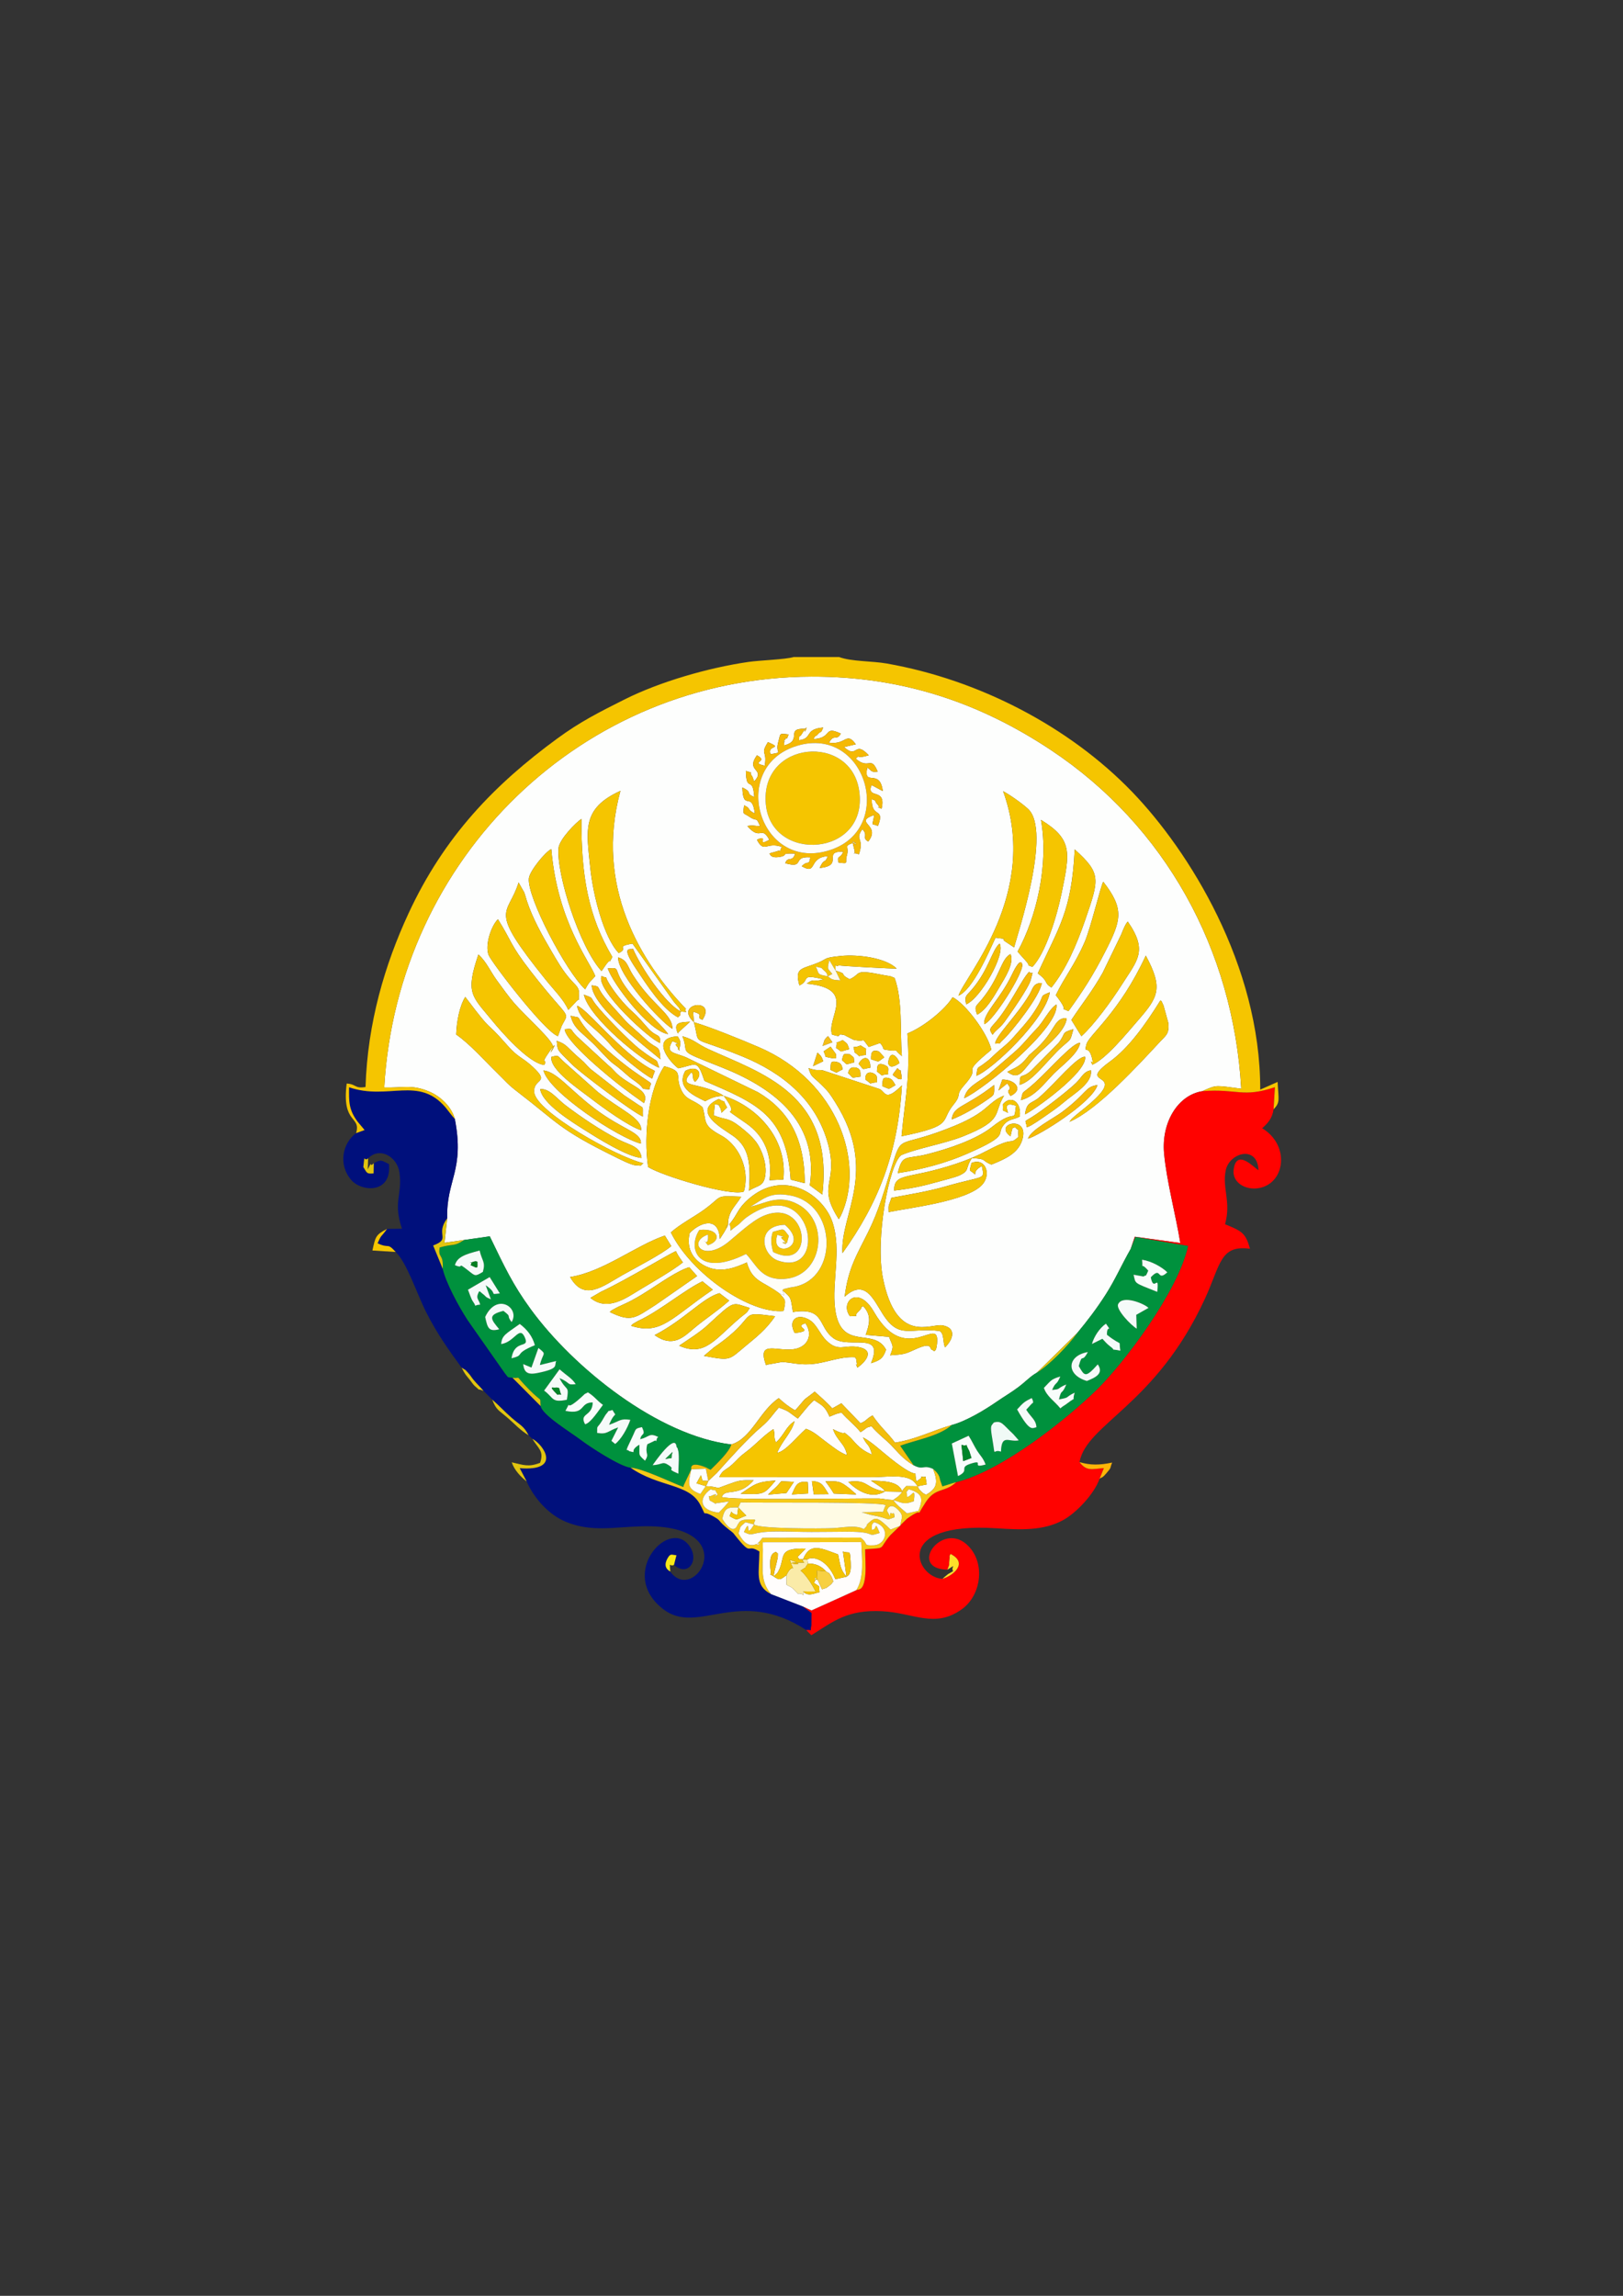 <?xml version="1.0" encoding="UTF-8"?>
<!DOCTYPE svg PUBLIC "-//W3C//DTD SVG 1.1//EN" "http://www.w3.org/Graphics/SVG/1.1/DTD/svg11.dtd">
<!-- Creator: CorelDRAW X5 -->
<svg xmlns="http://www.w3.org/2000/svg" xml:space="preserve" width="210mm" height="297mm" style="shape-rendering:geometricPrecision; text-rendering:geometricPrecision; image-rendering:optimizeQuality; fill-rule:evenodd; clip-rule:evenodd"
viewBox="0 0 210 297"
 xmlns:xlink="http://www.w3.org/1999/xlink">
 <rect x="0" y="0" width="210" height="297" fill="#333333" stroke="none"/>
 <defs>
  <style type="text/css">
   <![CDATA[
    .fil2 {fill:#00107C}
    .fil29 {fill:#007F20}
    .fil24 {fill:#008529}
    .fil4 {fill:#00913D}
    .fil30 {fill:#17963D}
    .fil18 {fill:#E1C40F}
    .fil17 {fill:#F0FAF6}
    .fil11 {fill:#F2BE0D}
    .fil13 {fill:#F3BD00}
    .fil26 {fill:#F3BF00}
    .fil28 {fill:#F4BE17}
    .fil5 {fill:#F4C402}
    .fil9 {fill:#F5B904}
    .fil12 {fill:#F5C002}
    .fil19 {fill:#F5C205}
    .fil3 {fill:#F5C500}
    .fil27 {fill:#F5C710}
    .fil16 {fill:#F5FBF9}
    .fil7 {fill:#F6C918}
    .fil20 {fill:#F7D043}
    .fil25 {fill:#F8E816}
    .fil15 {fill:#F8FDFB}
    .fil14 {fill:#FAEBA8}
    .fil21 {fill:#FDB508}
    .fil22 {fill:#FDDF2A}
    .fil0 {fill:#FDFEFD}
    .fil23 {fill:#FEFBEC}
    .fil1 {fill:#FF0200}
    .fil10 {fill:#FFFBE4}
    .fil6 {fill:#FFFDFC}
    .fil8 {fill:#FFFEF8}
   ]]>
  </style>
 </defs>
 <g id="Layer_x0020_1">
  <g id="_433976128">
   <path id="_198027656" class="fil0" d="M104.66 176.489c-1.397,0.058 -2.171,-0.204 -3.457,-0.298l-1.886 0.339c-0.026,-0.062 -0.129,0.07 -0.2,0.078 -1.144,-3.185 1.143,-1.85 3.387,-2.046 1.983,-0.173 2.762,-1.855 1.707,-3.38 -1.736,0.534 1.508,0.919 -1.382,1.273 -0.89,-1.624 0.226,-2.617 1.799,-1.765 1.048,0.567 1.374,1.817 2.28,2.713 1.567,1.552 2.299,0.538 4.116,0.851 2.252,0.387 1.005,1.918 -0.089,2.672 -0.41,-0.973 0.069,0.072 -0.085,-0.65 -0.132,-0.617 0.102,-0.121 -0.207,-0.693 -2.094,-0.136 -3.825,0.816 -5.984,0.906zm-12.283 -2.176c6.175,-4.244 2.648,-4.71 7.914,-4.038 -1.166,1.749 -2.554,2.802 -3.854,3.883 -2.171,1.804 -1.865,1.9 -5.358,1.247l1.298 -1.092zm-4.5 -0.224c1.231,-0.839 2.669,-1.726 3.704,-2.682 3.607,-3.332 3.087,-2.89 5.423,-2.203 -0.464,0.797 -0.294,0.486 -1.161,1.21 -3.352,2.799 -4.59,5.158 -7.966,3.675zm30.523 0.486c-1.372,0.632 -1.49,0.63 -3.218,0.757 0.52,-1.344 0.332,-1.072 -0.149,-2.39l-3.02 -0.257c0.448,-1.286 0.831,-2.499 -0.311,-3.692 -1.065,0.419 0.38,-0.305 -0.627,0.672 -0.914,0.887 0.607,0.485 -1.096,0.613 -1.367,-1.786 1.022,-4.183 3.099,-0.567 4.205,7.324 8.58,0.066 8.159,4.156 -0.141,1.377 -0.558,0.773 -0.58,0.772 -0.502,-0.028 0.182,-1.186 -2.257,-0.063zm-33.698 -1.856c3.869,-1.992 6.237,-4.847 8.392,-5.425l1.254 0.96c-1.496,1.343 -3.112,2.372 -4.504,3.542 -1.422,1.195 -2.772,2.603 -5.143,0.923zm-3.053 -1.208c0.48,-0.424 -0.225,0.053 0.693,-0.502 0.336,-0.203 0.382,-0.196 0.728,-0.371 2.59,-1.307 5.617,-3.824 7.82,-4.872l1.336 1.076c-5.327,3.595 -6.653,5.931 -10.577,4.668zm-2.747 -1.78c0.405,-0.339 -0.024,-0.051 0.665,-0.448 0.353,-0.203 0.326,-0.17 0.714,-0.355 0.513,-0.244 0.921,-0.416 1.42,-0.683 0.925,-0.495 1.556,-0.886 2.433,-1.449 1.284,-0.823 3.643,-2.474 5.042,-2.858l1.017 1.142 -5.415 3.766c-2.598,1.632 -3.047,2.264 -5.876,0.886zm-1.152 -2.616c3.347,-1.556 8.915,-4.973 9.711,-5.257 0.284,0.637 0.592,0.989 0.893,1.457 -1.393,1.103 -4.014,2.593 -5.569,3.533 -1.731,1.046 -4.199,2.872 -6.387,1.054l1.352 -0.786zm-3.98 -1.91c4.3,-0.675 8.534,-4.108 12.254,-5.362l0.827 1.356c-1.058,0.964 -4.851,2.926 -6.318,3.757 -2.533,1.434 -4.955,3.461 -6.763,0.249zm20.426 -6.737l0.187 -0.089c1.141,-1.394 1.024,-1.988 2.447,-3.24 4.602,-4.051 9.705,-0.588 10.889,2.991 1.196,3.616 -0.118,7.725 0.335,11.194 0.731,5.601 5.015,2.28 6.589,5.281 -0.396,1.167 -0.781,1.365 -1.945,1.75 1.789,-4.231 -2.816,-1.803 -4.821,-3.211 -2.11,-1.481 -1.052,-4.08 -5.288,-3.413 -0.286,-1.973 -0.241,-1.862 -1.35,-2.806 0.301,0.815 0.448,0.697 -0.375,0.414 0.784,0.892 0.858,0.76 0.52,2.265 -4.354,0.379 -11.91,-4.774 -14.58,-10.169 1.145,-1.046 3.053,-2.036 4.306,-2.948 2.531,-1.841 1.253,-1.803 4.786,-1.677 -0.639,1.149 -1.732,1.871 -1.702,3.658zm-10.338 -7.499c-0.614,-4.205 0.062,-9.99 2.092,-13.036 2.693,0.723 1.265,1.117 2.201,3.085 0.652,1.373 1.566,1.189 2.742,2.215 0.46,1.31 0.072,2.052 1.269,2.947 0.968,0.724 1.494,0.725 2.481,1.744 1.321,1.364 2.289,3.761 1.609,6.221 -1.697,0.687 -10.69,-2.069 -12.394,-3.175zm43.187 -0.128c-0.092,0.036 -0.206,0.119 -0.253,0.157 -0.043,0.035 -0.178,0.114 -0.224,0.156 -0.536,0.492 -0.32,0.605 -0.402,0.778 -0.874,-0.763 -0.74,-0.2 -0.462,-1.481 1.81,-0.744 2.612,1.483 1.365,2.831 -1.972,2.132 -9.424,2.967 -12.086,3.525 -0.04,-1.114 -0.013,-0.639 0.352,-1.85 2.359,-0.441 4.788,-0.83 6.998,-1.47 5.185,-1.5 5.073,-0.751 4.71,-2.646zm-3.397 -0.267c1.506,-0.499 2.829,-1.054 4.217,-1.789 3.583,-1.898 2.567,-0.539 3.909,-1.696 -0.093,-1.493 0.236,-0.511 -0.446,-1.272 -0.649,0.299 -0.178,-0.043 -0.437,0.537l-0.138 0.645c-2.35,-1.677 2.559,-2.845 1.504,0.495 -0.531,1.681 -2.075,2.401 -3.973,3.164 -1.442,-0.568 -0.411,-0.715 -2.527,-0.842 -0.93,1.388 -0.22,1.605 -1.658,2.26 -0.486,0.221 -2.066,0.621 -2.712,0.803 -2.041,0.574 -3.599,0.899 -5.706,1.143 0.05,-2.396 1.717,-1.374 7.969,-3.449zm-7.489 1.188c0.609,-2.538 1.067,-1.754 3.78,-2.437 2.707,-0.681 6.357,-1.888 8.44,-3.55 3.195,-2.549 2.767,-0.271 3.078,-2.727 -1.831,-0.62 -0.988,0.719 -1.057,0.913 -0.879,-0.536 -0.559,0.091 -0.637,-1.106 0.982,-1.201 2.417,-0.404 2.186,1.585 -0.778,0.428 -1.391,0.27 -2.057,1.064 -1.107,1.317 0.964,1.25 -4.737,3.746 -2.72,1.191 -5.776,2.026 -8.996,2.512zm-19.25 2.278c0.216,-3.214 0.157,-5.535 -2.022,-7.072 -1.398,-0.987 -5.513,-3.189 -1.881,-4.791 1.175,0.686 0.328,-0.194 1.069,1.096l-0.717 0.681c-0.029,-0.057 -0.018,-0.163 -0.026,-0.191l-0.1 -0.362c-0.016,-0.032 -0.074,-0.133 -0.092,-0.161 -0.479,-0.745 0.655,-0.054 -0.644,-0.407l-0.157 1.449c1.604,0.663 1.778,0.205 3.414,1.469 0.83,0.641 1.809,1.507 2.294,2.295 0.572,0.93 1.091,2.346 1.007,3.643 -0.122,1.89 -0.927,1.566 -2.145,2.353zm12.38 13.713c0.469,-3.747 1.604,-5.453 3.049,-8.375 1.42,-2.87 2.109,-5.454 3.089,-8.576 1.283,-4.088 0.721,-2.318 6.932,-4.699 1.533,-0.588 2.847,-1.152 4.072,-1.93 1.507,-0.956 1.995,-1.873 3.486,-2.434 -1.461,2.36 0.057,3.118 -5.261,5.248 -2.464,0.987 -6.123,1.591 -8.063,2.459 -1.543,1.196 -3.384,10.796 -2.348,15.926 1.732,8.574 6.193,5.83 7.678,6.082 1.831,0.31 1.461,1.758 0.364,2.843 -0.332,-0.671 -0.081,-1.749 -0.706,-2.108 -3.827,-0.514 -5.215,1.187 -7.367,-2.21 -1.238,-1.953 -2.319,-4.598 -4.925,-2.225zm-15.64 -25.98c4.105,1.285 8.303,5.386 7.708,10.814l-1.787 0.093c0.4,-3.375 -0.74,-5.777 -3.031,-7.367 -4.22,-2.928 -0.257,-0.011 -2.89,-3.541zm29.494 3.049c0.214,-1.803 1.649,-1.478 5.487,-4.458 0.023,1.336 0.084,1.217 -0.918,1.918 -1.344,0.939 -3.03,1.945 -4.568,2.54zm-40.13 4.973c-1.832,-0.105 -5.982,-2.732 -7.414,-3.64 -1.649,-1.045 -5.442,-3.386 -5.702,-5.253 1.182,-0.135 2.195,1.265 3.243,2.061 2.069,1.571 4.497,3.211 6.864,4.439 1.479,0.767 2.841,0.858 3.009,2.392zm49.998 -2.494c0.357,-1.126 3.302,-2.615 4.402,-3.437 3.247,-2.428 2.983,-3.304 4.588,-3.489 -0.68,2.28 -7.713,6.626 -8.99,6.926zm-17.145 -6.915c-1.058,0.575 -0.594,0.576 -1.723,0.118 0.13,-0.626 -0.136,-1.317 0.928,-1.008 0.441,0.128 0.611,0.62 0.795,0.89zm13.829 -0.726c1.645,-0.016 2.808,1.31 1.058,2.118 -0.863,-1.163 0.501,-0.437 -0.427,-1.617l-1.141 0.918 0.509 -1.42zm-16.216 0.349c-1.357,0.111 -0.414,0.41 -1.481,-0.329 -0.122,-0.739 0.353,-1.111 0.957,-0.852 0.693,0.298 0.444,0.602 0.524,1.181zm-36.544 3.399c3.745,2.836 6.08,3.024 5.989,4.535 -2.783,-0.67 -11.928,-6.632 -12.601,-9.467 1.759,0.207 3.42,2.515 6.612,4.932zm55.806 1.98c0.02,-0.486 -0.364,-0.182 0.724,-0.844 1.398,-0.85 4.808,-3.499 5.791,-4.477 0.778,-0.773 0.92,-1.415 1.89,-1.609 0.254,1.693 -2.219,3.027 -3.546,4.181 -0.688,0.598 -1.692,1.281 -2.442,1.803 -3.172,2.211 -2.108,1.074 -2.417,0.946zm-16.131 -6.443c0.223,1.049 -0.215,0.531 -0.321,0.674 -1.002,-0.728 -0.935,-0.342 -0.173,-1.436 0.697,0.756 0.262,-0.329 0.494,0.763zm-2.217 -1.194c0.807,0.324 0.457,0.537 0.533,1.209 -1.333,0.073 -0.307,0.496 -1.456,-0.339 0.047,-0.294 -0.144,-1.299 0.924,-0.87zm-3.054 1.529c-1.369,0.156 -0.804,0.306 -1.601,-0.458 0.099,-0.558 0.393,-0.802 0.901,-0.728 0.871,0.128 0.653,0.81 0.7,1.185zm-2.33 22.832c-0.336,-5.021 4.723,-10.536 -0.935,-19.51 -0.627,-0.994 -0.852,-1.357 -1.7,-2.183 -1.438,-1.4 -1.332,-0.962 -1.762,-2.237 1.277,0.419 1.09,0.146 1.875,0.295l7.336 2.413c0.741,0.344 0.673,1.718 2.873,-0.478 -0.502,8.713 -3.015,15.183 -7.688,21.7zm-15.362 -20.34c-1.239,0.022 -1.733,0.344 -2.406,0.684 -1.635,-0.796 -3.75,-1.763 -2.565,-3.929 1.692,-0.844 2.386,0.45 1.248,1.437 -0.462,-0.542 -0.065,-0.692 -0.447,-1.262 -1.456,1.531 -0.283,1.497 1.236,1.893 1.031,0.268 2.192,0.648 2.934,1.177zm15.357 -3.413c-1.089,0.504 -0.472,0.512 -1.567,0.04 0.123,-0.643 -0.178,-1.309 0.942,-0.987 0.648,0.186 0.618,0.862 0.624,0.947zm23.615 5.804c0.255,-1.739 0.833,-1.323 1.839,-2.195 2.076,-1.801 4.921,-5.353 5.939,-5.257 0.346,1.991 -6.763,7.01 -7.777,7.452zm-17.717 -6.6c0.295,-2.244 1.47,-0.411 1.466,-0.028 -1.319,0.92 -1.342,0.112 -1.466,0.028zm-2.288 0.558c-1.238,0.209 -0.715,0.401 -1.521,-0.499 0.584,-1.078 1.532,-1.041 1.521,0.499zm-6.844 -1.951c0.352,0.387 0.491,0.331 0.746,1.122l-1.314 0.631 0.568 -1.753zm-29.306 5.939c-1.429,-1.108 -5.412,-3.751 -5.111,-5.385 1.056,-0.258 0.707,-0.158 1.671,0.696l4.299 3.824c3.014,2.389 5.739,3.388 5.64,4.974 -1.645,-0.51 -5.162,-3.072 -6.5,-4.109zm34.051 -4.675c-1.346,0.332 -0.749,0.345 -1.574,-0.275 0.229,-0.973 0.203,-0.816 1.033,-0.769 0.582,0.546 0.49,0.175 0.541,1.044zm3.902 -0.642c-0.949,0.61 -0.471,0.655 -1.71,0.236 -0.033,-0.897 0.145,-1.264 0.964,-1.03 0.122,0.035 0.688,0.725 0.746,0.794zm-2.382 -0.307c-1.426,0.11 -0.413,0.379 -1.449,-0.332 -0.198,-1.191 -0.374,-0.371 0.764,-0.914 1.098,0.732 0.589,0.092 0.685,1.247zm-4.812 0.322c-0.711,-0.161 -0.232,-0.02 -0.658,-0.792l0.902 -0.607 0.73 1c-0.228,0.198 0.559,0.747 -0.974,0.4zm10.186 -3.114c2.201,-0.873 4.991,-3.217 5.848,-4.69 1.691,0.869 4.509,4.635 5.016,6.797 -4.488,3.698 -0.94,1.683 -3.511,4.591 -1.235,1.398 -0.221,1.088 -1.397,2.521 -1.795,2.186 0.183,2.674 -6.712,4.083 0.492,-5.308 1.143,-7.403 0.756,-13.303zm-35.176 8.988c1.204,0.862 0.889,0.221 0.949,1.762 -1.275,-0.523 -8.062,-5.648 -9.094,-6.671 -2.256,-2.238 -1.854,-1.778 -2.057,-3.121 1.386,0.46 1.274,0.832 3.142,2.412 0.624,0.528 0.589,0.63 1.224,1.226l4.362 3.41c0.398,0.284 1.148,0.748 1.474,0.982zm49.854 -0.363c0.388,-1.469 -0.062,-0.538 1.839,-2.272 2.091,-1.906 4.871,-5.169 5.838,-5.143 -0.209,1.411 -2.492,3.049 -3.432,4.016 -1.274,1.31 -2.444,2.949 -4.245,3.399zm-22.2 -6.578c-1.531,0.354 -0.713,0.443 -1.721,-0.178 0.37,-1.316 -0.483,-0.296 0.875,-1.012 0.62,0.546 0.529,0.277 0.846,1.19zm-2.747 -1.707l0.569 0.8 -1.276 0.475c0.309,-0.782 0.062,-0.658 0.707,-1.275zm-2.359 19.309c1.253,-8.521 -5.173,-12.812 -11.529,-15.314 -6.036,-2.375 -3.937,-1.508 -4.952,-3.973 1.597,0.469 1.85,0.977 3.363,1.671 6.778,3.107 16.291,5.774 14.736,18.809l-1.617 -1.193zm-17.026 -15.139c-1.276,-0.98 -3.575,-3.962 -0.066,-4.132 0.341,0.607 0.433,0.644 0.228,1.581 -0.757,-0.197 0.7,0.821 -0.37,-0.324 -0.596,-0.638 1.236,0.104 -0.539,-0.641 -0.99,1.611 0.234,1.432 1.795,2.113l9.281 4.503c3.791,2.257 6.038,5.75 6.038,11.761l-1.816 -0.457c-0.555,-8.416 -4.478,-9.878 -11.151,-12.771 -0.971,-2.846 -0.98,-2.136 -3.4,-1.632zm50.617 6.923c0.397,-0.508 0.14,-0.217 0.623,-0.676 0.031,-0.03 0.533,-0.449 0.622,-0.518 7.641,-5.944 -0.895,-3.035 3.977,-6.581 2.442,-1.777 4.571,-4.742 6.561,-7.943 0.249,0.342 -0.067,-0.333 0.399,0.693l0.627 2.28c0.115,1.387 -0.357,1.601 -1.039,2.334 -2.753,2.957 -8.143,8.893 -11.771,10.41zm-6.437 -4.792c0.054,-1.781 0.143,-0.603 1.511,-1.855l3.494 -3.529c1.059,-1.314 0.266,-1.334 1.946,-1.807 -0.448,1.633 -0.264,1.194 -1.462,2.267 -1.817,1.627 -3.833,4.539 -5.488,4.924zm-48.615 2.362c-1.013,-0.714 -1.818,-1.295 -2.869,-2.096 -1.377,-1.048 -7.251,-5.791 -7.389,-7.457 1.195,-0.09 0.542,-0.102 1.574,0.919l4.044 3.727c0.649,0.519 0.83,0.869 1.435,1.367 1.867,1.539 3.967,1.909 3.207,3.54zm-0.065 7.79c-0.637,0.439 0.015,0.304 -0.994,0.266 -0.597,-0.023 -2.14,-0.828 -2.726,-1.117 -7.265,-3.572 -7.355,-4.398 -12.489,-8.326 -1.404,-1.075 -1.505,-1.323 -2.752,-2.539 -1.552,-1.513 -3.488,-3.707 -5.269,-4.94 0.065,-1.72 0.435,-3.653 1.172,-4.859 0.06,0.07 0.134,0.17 0.17,0.219 3.704,4.895 2.013,2.314 5.306,6.074 1.392,1.59 1.841,1.44 3.258,2.75 2.376,2.197 0.011,1.438 0.191,3.311 0.238,2.477 10.556,8.314 14.131,9.161zm6.529 -18.248c2.137,0.633 6.18,2.272 8.464,3.258 10.132,4.376 13.745,14.933 10.554,21.763l-0.273 0.458c-2.911,-4.553 -0.012,-4.497 -1.361,-9.633 -1.5,-5.713 -5.858,-9.274 -11.141,-11.428 -7,-2.855 -5.347,-1.105 -6.243,-4.418zm-2.07 1.463c-0.647,-1.429 0.233,-1.455 1.569,-1.518l-1.436 1.313c-0.023,-0.054 -0.084,0.14 -0.133,0.205zm42.62 4.962c1.242,-0.63 1.597,-0.74 2.376,-1.621 0.674,-0.761 0.09,-0.244 0.852,-0.896 3.225,-2.757 2.661,-4.474 4.458,-4.435 -0.103,1.549 -2.385,3.418 -3.436,4.388 -2.276,2.102 -2.487,3.877 -4.25,2.564zm-46.308 2.27c-1.245,-0.093 -0.555,-0.026 -1.407,-0.724 -0.546,-0.448 -0.915,-0.634 -1.414,-1.082 -2.522,-2.263 -1.242,-0.72 -3.865,-3.526 -1.85,-1.979 -3.087,-2.381 -3.504,-4.19 1.439,0.353 0.688,-0.115 1.601,1.163 1.325,1.855 4.645,4.653 6.421,5.918 3.128,2.229 2.295,1.239 2.168,2.442zm40.731 1.136c0.29,-1.463 1.75,-1.997 3.167,-3.09l3.228 -2.777c1.25,-1.08 1.845,-1.953 2.931,-3.069 1.026,-1.054 1.674,-2.606 2.603,-3.184 0.466,2.97 -9.456,11.035 -11.93,12.12zm-34.973 -9.831c-2.69,-2.495 3.042,-3.25 1.105,-0.306 -1.093,-0.41 0.498,-0.577 -1.207,-1.048l0.102 1.355zm-5.385 7.303c-1.134,-0.519 -4.533,-3.342 -5.321,-4.272 -2.3,-2.713 -4.038,-3.142 -4.418,-5.167 1.233,0.428 4.306,4.391 7.823,7.046 2.802,2.115 2.328,0.681 1.916,2.393zm41.923 -0.367c0.203,-1.33 0.035,-0.839 0.963,-1.545 0.736,-0.561 0.529,-0.367 1.333,-1.132 0.987,-0.938 1.651,-1.325 2.57,-2.379 0.852,-0.977 1.639,-1.788 2.402,-2.892 1.917,-2.773 0.626,-2.18 2.247,-2.861 -0.527,3.469 -7.479,10.066 -9.514,10.809zm-43.51 -3.419c2.72,2.08 1.93,0.879 2.49,2.374 -2.096,-0.761 -9.055,-6.414 -9.756,-9.46 1.357,0.529 0.745,0.239 1.501,1.229 1.023,1.34 4.448,4.85 5.765,5.857zm58.524 1.984c-0.496,-1.079 0.301,0.437 -0.051,-0.902 -0.474,-1.799 -1.092,-0.336 -0.696,-1.768 0.33,-1.191 4.268,-4.089 7.664,-11.442 2.302,4.238 1.563,5.412 -0.93,8.29 -1.569,1.811 -4.24,5.093 -5.987,5.822zm-77.689 -5.745c-2.57,-3.149 -3.47,-3.456 -1.749,-8.505 1.01,0.877 1.54,2.171 2.364,3.3 0.622,0.852 1.611,2.232 2.296,3.011 1.577,1.792 5.07,4.859 4.997,5.647 -1.056,2.204 1.303,-1.934 -0.494,0.635 -1.338,1.914 -0.118,0.692 -0.634,1.685 -2.01,-0.18 -5.649,-4.387 -6.78,-5.774zm20.016 2.57c1.41,1.296 1.694,0.514 1.786,2.474 -2.009,-1.708 -8.776,-6.767 -8.888,-9.568 1.421,0.215 0.231,0.004 2.331,2.323 3.256,3.595 1.263,1.546 4.771,4.771zm45.096 0.448c0.081,-1.038 2.755,-3.523 4.421,-6.317 0.504,-0.846 0.491,-1.535 1.61,-1.52 -0.181,1.636 -3.821,6.236 -4.992,7.331 -0.912,0.854 0.005,0.338 -1.04,0.506zm-43.327 -0.082c-1.344,-0.398 -8.421,-6.949 -7.597,-8.659 1.172,0.517 0.113,-0.419 1.045,1.079 0.668,1.073 1.832,2.541 2.876,3.466 0.861,0.763 1.285,1.303 2.063,2.171 1.208,1.347 1.616,0.578 1.612,1.943zm42.998 -1.068c-0.578,-0.836 -0.278,-0.804 0.611,-1.888 1.716,-2.094 3.211,-5.376 4.13,-6.26 0.404,0.556 0.602,-0.565 0.203,1.036 -0.248,0.997 -2.693,4.487 -3.401,5.448 -0.624,0.848 -1.068,0.977 -1.542,1.664zm-41.991 -0.083c-2.476,-0.362 -7.2,-6.594 -7.794,-8.499 2.134,-0.129 -0.029,-0.019 3.763,4.195 1.074,1.194 3.654,3.621 4.03,4.303zm40.914 -1.284c-0.166,-1.388 2.071,-3.247 3.57,-6.39 1.248,-2.617 1.345,-1.283 1.345,-1.283 0.117,1.126 -3.725,7.251 -4.916,7.673zm-45.477 -6.387c2.555,4.032 5.117,4.993 5.127,6.986 -1.522,-0.883 -7.072,-6.953 -7.026,-9.238 1.205,0.356 1.177,1.113 1.899,2.252zm26.248 -0.533c1.741,0.513 0.283,0.326 1.814,1.106 1.597,-0.706 0.371,-1.352 4.361,-0.541 1.056,0.215 0.551,-0.007 1.452,0.37 1.062,2.944 0.69,6.774 0.941,10.123 -1.386,-1.185 -0.112,-0.563 -1.556,-0.751 -1.343,-0.175 -0.443,-0.037 -1.265,-0.95l-1.464 0.51c-1.118,-1.461 -0.216,-0.568 -1.763,-0.892 -0.058,-0.012 -0.166,-0.03 -0.222,-0.047l-1.185 -0.604c-1.286,-0.293 0.037,0.457 -1.573,-0.06 -0.786,-2.187 3.363,-5.949 -3.288,-6.589 1.054,-0.772 0.898,-0.133 2.175,-0.561 -3.192,-0.759 -1.6,0.111 -3.117,0.796 -0.59,-2.133 0.152,-2.114 1.817,-2.712 2.151,-0.773 0.923,-0.829 3.536,-1.101 2.185,-0.227 5.805,0.219 7.23,1.628 -0.261,0.043 -7.226,-0.332 -7.492,-0.412 -0.516,0.348 -0.46,-0.689 -0.403,0.687zm18.31 5.688c-0.433,-1.148 -0.131,-1.067 0.619,-1.988 2.397,-2.946 2.44,-5.222 3.7,-5.847 0.519,1.217 -0.805,3.197 -1.42,4.248 -0.724,1.238 -1.712,2.973 -2.898,3.587zm-38.361 -0.41c-0.2,0.901 0.222,0.191 -0.36,0.75 -2.055,-1.092 -4.027,-4.197 -5.413,-6.267 -2.141,-3.197 -0.608,-2.394 -0.399,-2.592 1.06,2.47 4.169,7.075 6.172,8.108zm50.556 1.094c1.337,-2.036 2.698,-3.696 4.047,-6.1l2.418 -4.992c0.142,-0.354 0.252,-0.66 0.418,-0.988 0.244,-0.483 0.316,-0.534 0.409,-0.644 2.636,3.797 1.237,5.004 -0.726,8.098 -1.405,2.214 -3.675,5.305 -5.271,6.731l-1.295 -2.105zm-66.438 2.098c-1.725,-0.57 -8.575,-9.527 -8.962,-10.488 -0.524,-1.302 0.359,-3.844 1.201,-4.63 1.8,2.855 1.507,3.199 4.2,6.671 5.196,6.702 5.086,5.041 4.046,7.127l-0.485 1.319zm52.825 -4.117c-0.244,-1.137 0.007,-1.062 0.75,-1.931 2.174,-2.544 2.597,-5.132 3.574,-5.927 0.801,1.425 -2.504,7.109 -4.324,7.858zm11.593 -1.184c1.134,-2.354 2.51,-3.999 3.771,-6.956 0.747,-1.751 2.02,-7.074 2.366,-7.721 2.775,3.546 2.319,4.997 0.293,8.972 -1.636,3.21 -2.955,5.226 -4.789,7.77 -1.498,-0.694 0.426,0.562 -1.64,-2.065zm-68.768 -13.265c0.074,0.186 0.245,0.815 0.327,1.064 0.724,2.216 1.974,4.447 3.118,6.399 0.823,1.404 1.482,2.591 2.554,3.803 0.686,0.777 1.154,0.987 1.071,1.948 -0.112,1.302 0.254,0.084 -0.573,1.109l-0.808 0.851c-0.552,-1.311 -1.861,-2.592 -2.898,-3.88 -7.653,-9.509 -4.907,-8.128 -3.533,-12.607l0.743 1.311zm66.439 10.443c2.681,-5.925 4.394,-7.986 4.775,-16.033 3.475,3.116 3.168,3.847 1.36,9.117 -1.127,3.282 -2.497,6.42 -4.373,8.747 -1.062,-0.66 -0.245,-0.687 -1.762,-1.831zm-58.563 2.061c-2.436,-2.231 -7.578,-11.976 -7.282,-14.378 0.115,-0.933 2.115,-3.402 2.899,-3.76 0.799,9.495 5.066,14.636 5.684,16.43 -0.7,0.821 -0.67,0.551 -1.3,1.708zm2.117 -2.352c-2.874,-3.162 -5.851,-12.599 -5.566,-15.908 0.098,-1.135 2.316,-3.4 2.971,-3.774 -0.061,7.302 0.881,12.63 3.997,17.856 -0.702,1.307 0.053,-0.138 -0.802,0.95 -0.082,0.105 -0.583,0.847 -0.6,0.876zm53.834 -2.531c2.441,-4.423 4.056,-11.257 3.025,-17.034 4.135,2.532 3.746,4.226 2.654,9.543 -0.584,2.842 -2.051,7.744 -3.774,9.478 -1.184,-0.51 0.113,0.227 -0.99,-0.953 -0.2,-0.214 -0.329,-0.358 -0.549,-0.605l-0.366 -0.43zm-43.596 7.754c-0.29,-0.732 -0.06,-0.256 -0.865,-1.238l-5.367 -7.541c-2.388,0.405 -0.358,0.567 -1.781,1.217 -1.915,-1.996 -3.316,-7.435 -3.682,-11.027 -0.496,-4.874 -1.147,-7.656 3.901,-9.953 -3.383,12.375 2.657,22.167 8.471,28.197 -0.345,0.429 0.677,0.463 -0.676,0.345zm35.95 -2.047c0.793,-2.509 10.569,-13.221 5.773,-26.45 0.902,0.482 2.417,1.556 3.206,2.273 3.143,2.854 -1.358,16.287 -1.789,17.93l-0.99 -0.66c-1.112,-0.668 0.781,-0.279 -1.409,-0.593 -0.883,1.855 -2.884,6.657 -4.791,7.501zm-22.552 -32.373c2.478,-0.663 0.024,-2.232 2.715,-2.154 -0.321,1.281 0.836,-1.46 -0.477,0.734 -0.27,0.451 -0.3,-0.136 -0.313,0.752 1.819,-0.232 0.628,-1.439 3.116,-1.645 -0.38,0.933 -0.167,0.27 -0.711,0.892 -0.392,0.449 -0.146,-0.158 -0.556,0.601 2.531,-0.117 1.223,-1.801 3.549,-0.71 -0.58,1.036 -0.868,-0.053 -1.525,1.174 2.223,0.327 2.22,-1.509 3.466,0.212l-1.524 0.353c1.783,1.637 1.304,-0.951 3.185,1.058 -0.062,0.046 -0.179,0.065 -0.22,0.075l-0.436 0.103c-0.979,0.206 -0.414,-0.299 -1.021,0.267 1.75,1.512 1.944,-0.488 2.841,1.672l-0.407 0.042c-0.036,-0.006 -0.152,-0.018 -0.19,-0.029 -0.037,-0.01 -0.143,-0.054 -0.179,-0.069 -0.031,-0.013 -0.473,-0.417 -0.562,-0.48 -0.558,2.629 1.622,-0.009 2.002,3.057l-1.351 -0.728c-0.014,-0.054 -0.103,0.021 -0.148,0.046 -0.57,1.785 1.999,0.176 1.344,2.97 -1.178,-0.517 0.16,0.181 -0.569,-0.602 -0.514,-0.552 0.146,-0.314 -0.691,-0.636 -0.081,2.56 1.741,0.965 0.797,3.459 -1,-0.422 -0.724,0.213 -0.491,-1.421 -2.845,1.011 0.985,1.212 -0.771,3.436 -0.878,-0.467 0.045,-0.784 -0.762,-1.587 -1.055,1.449 0.303,1.06 -0.447,3.242 -1.169,-0.426 -0.315,0.41 -0.604,-0.654 -0.642,-2.361 0.541,0.351 0.113,-0.896 -1.71,0.535 -0.665,0.407 -1.083,1.777 -0.261,0.857 0.378,1.044 -1.064,0.837 -0.258,-0.998 0.263,-0.422 0.605,-1.403 -2.796,-0.081 0.213,1.796 -3.045,2.109 0.645,-1.417 0.632,-0.417 1.06,-1.53 -2.588,0.158 -1.307,2.498 -3.374,1.306 0.823,-0.869 0.914,0.044 1.105,-1.155 -2.451,-0.172 -0.592,1.498 -3.242,0.769 0.32,-0.984 0.92,-0.035 1.285,-1.251 -2.132,-0.074 -0.745,0.211 -2.004,0.429 -1.231,0.212 -1.256,-0.4 -1.319,-0.454l0.964 -0.267c0.676,-0.305 0.153,0.518 0.615,-0.575 -1.995,-0.704 -2.259,0.886 -3.205,-0.922 1.676,-0.768 -0.17,1.016 1.603,0 -1.061,-1.95 -1.103,0.227 -2.838,-1.764 0.07,-0.038 0.19,-0.046 0.233,-0.049 0.041,-0.003 0.175,-0.029 0.225,-0.031 0.047,-0.002 0.167,-0.002 0.217,-0.002l0.784 0.086c0.02,-0.059 0.126,0.019 0.182,-0.005 -0.577,-1.331 -0.295,-0.483 -1.354,-1.193 -0.893,-0.599 -0.882,-0.193 -0.711,-1.5 0.967,0.446 0.27,0.506 1.386,1.064 -0.371,-3.037 -1.524,-0.162 -1.612,-3.365 1.445,0.676 0.282,0.72 1.537,1.224 -0.184,-2.873 -1.028,-0.452 -1.084,-3.364 1.249,0.4 0.24,-0.073 0.826,0.705 0.052,0.069 0.194,0.551 0.254,0.652 1.538,-1.686 -1.184,-1.235 0.353,-3.384 1.634,0.85 -1.049,0.875 1.004,1.346 0.36,-2.037 -0.636,-1.358 0.423,-3.053 2.099,0.911 -0.182,0.335 0.337,1.567 1.764,-0.328 0.529,0.019 1.007,-1.627 0.325,-1.119 0.038,-1.077 1.327,-0.932 -0.41,1.14 -0.137,0.014 -0.451,0.689 -0.631,1.357 0.351,-1.19 -0.119,0.355l-0 0.377zm-42.62 48.326c1.297,6.686 -1.124,7.859 -0.986,12.848l-0.349 3.167 2.523 -0.358 3.332 -0.475c1.917,3.964 2.977,6.243 5.281,9.402 5.593,7.671 16.51,16.374 25.965,17.523 2.625,-0.764 3.67,-4.347 6.149,-5.993 0.642,0.594 1.267,1.112 2.117,1.575l0.367 -0.403c1.343,-1.569 0.46,-0.651 2.164,-2.011 0.534,0.478 1.772,1.553 2.267,2.173l1.186 -0.666 2.482 2.587c0.962,-0.448 0.544,-0.437 1.548,-1.02 1.108,1.624 1.897,2.158 2.914,3.524 2.757,-0.438 4.768,-1.534 7.312,-2.274 1.874,-0.488 4.33,-1.978 5.868,-3.041 0.972,-0.671 1.833,-1.163 2.739,-1.843 1.084,-0.814 1.52,-1.375 2.437,-1.901l5.229 -5.138c1.305,-1.576 2.471,-3.094 3.664,-4.954 1.242,-1.935 2.016,-3.762 3.246,-5.92l0.528 -1.567 5.887 0.805c-0.562,-3.522 -1.782,-8.025 -2.1,-11.596 -0.364,-4.083 1.853,-7.592 5.02,-8.05 0.092,-0.059 0.208,-0.121 0.288,-0.155 1.53,-0.652 1.376,-0.585 4.677,-0.153 -1.022,-18.033 -9.868,-34.011 -24.613,-43.808 -9.201,-6.114 -19.219,-9.541 -30.995,-9.505 -29.609,0.09 -53.58,23.411 -55.281,53.155 2.277,0.083 3.514,-0.442 5.784,0.511 1.552,0.651 2.935,2.013 3.35,3.562z"/>
   <path id="_192431120" class="fil1" d="M155.642 141.153c-3.167,0.458 -5.383,3.967 -5.02,8.05 0.318,3.571 1.538,8.075 2.1,11.596l-5.887 -0.805 -0.528 1.567 0.603 -1.531 6.81 1.157c-1.323,5.998 -8.41,15.261 -11.803,18.581 -3.79,3.708 -12.186,10.481 -18.188,11.965 -1.477,1.427 -2.658,0.603 -3.969,2.633 -1.758,2.721 0.34,0.119 -2.416,2.121l-0.843 0.831 -0.059 0.089 -1.224 1.178c-1.647,1.897 -0.353,1.623 -3.274,1.838 0,0.923 0.09,2.281 0.031,3.139 -0.16,2.321 -0.853,2.001 -1.174,2.147l-5.802 2.623c-0.022,-0.012 -1.016,-0.45 -1.183,-0.542l1.191 0.887 -0.03 1.558c-0.212,0.989 0.26,0.544 -0.674,0.629l0.675 0.679c2.799,-1.737 4.597,-3.346 9.188,-3.106 4.077,0.214 6.785,2.268 10.302,-0.269 2.535,-1.829 3.131,-6.181 0.551,-8.423 -3.265,-2.837 -7.542,3.21 -2.437,3.32 0.383,-1.006 0.152,-0.385 0.264,-1.247 0.085,-0.648 -0.085,-0.363 0.143,-0.789 2.213,1.106 0.562,2.702 -1.045,3.217 -3.434,-0.154 -6.566,-7.422 7.042,-6.536 3.128,0.203 6.04,0.33 8.609,-1.082 1.625,-0.893 3.983,-3.329 4.672,-5.323 0.139,-0.323 0.496,-1.252 0.558,-1.385 -1.518,0.115 -2.237,0.453 -3.148,-0.773 0.904,-4.962 9.862,-7.328 16.216,-21.111 2.054,-4.456 1.945,-7.011 5.837,-6.489 -0.485,-1.84 -1.009,-2.218 -2.393,-2.824l-0.83 -0.348c0.816,-2.936 -0.4,-4.67 0.094,-6.993 0.483,-2.272 4.096,-3.295 4.235,-0.004 -0.435,-0.149 -2.857,-2.969 -3.216,-0.047 -0.22,1.792 1.854,2.865 3.753,2.247 3.001,-0.978 3.37,-5.563 -0.064,-7.618 0.739,-0.661 1.304,-1.275 1.476,-2.447l0.169 -2.869c-4.189,1.397 -4.819,0.175 -9.316,0.505z"/>
   <path id="_489344384" class="fil2" d="M46.079 146.585c-1.766,1.29 -2.35,4.089 -0.625,6.073 1.359,1.563 5.246,1.78 4.876,-2.066 -0.96,-0.438 -0.957,-0.674 -1.97,-0.108l-0.025 1.313c-0.923,0.078 -0.832,-0.048 -1.324,-0.828 0.221,-2.005 0.012,-0.571 0.622,-1.123 1.542,-1.556 3.784,-0.153 4.055,1.845 0.398,2.934 -0.871,3.719 0.322,7.262l-1.936 0.026c-0.815,1.144 -0.701,0.654 -1.221,1.866 1.592,0.738 1.169,-0.166 2.341,1.115 1.439,1.349 2.773,5.475 3.948,7.79 1.459,2.873 2.928,4.901 4.586,7.179 0.703,0.461 0.279,0.066 0.921,0.759 0.202,0.218 0.391,0.542 0.604,0.799 0.477,0.575 0.709,0.742 1.306,1.44l1.127 1.131c1.117,0.986 1.527,1.492 2.511,2.353 1.171,1.023 1.551,1.031 2.201,2.267l0.481 0.453c1.464,0.761 3.818,4.229 -1.636,3.798l0.902 1.719c0.907,2.079 2.775,4.277 5.085,5.229 3.303,1.361 6.235,0.657 9.897,0.573 13.297,-0.304 6.728,10.254 3.593,5.855 -0.075,-0.1 -1.073,-0.467 -0.323,-1.752 0.355,-0.609 0.468,-0.415 1.125,-0.356l-0.319 1.249c1.739,1.532 3.219,-0.412 2.142,-2.232 -2.509,-4.238 -9.634,3.343 -3.478,7.997 4.497,3.4 9.692,-3.018 18.437,2.65 0.933,-0.085 0.462,0.36 0.674,-0.629l0.03 -1.558 -1.191 -0.887 -4.053 -1.57c-2.136,-1.093 -1.518,-2.752 -1.502,-5.509 -1.794,-1.139 -0.808,0.847 -3.157,-2.1 -0.303,-0.38 -0.095,-0.174 -0.521,-0.538 -0.056,-0.048 -0.147,-0.101 -0.205,-0.147 -1.711,-1.348 -0.902,-1.098 -2.087,-1.764 -1.741,-0.978 -0.666,0.432 -1.695,-1.521 -1.448,-2.75 -5.353,-2.22 -9.006,-4.772 -1.435,-0.178 -5.362,-2.785 -6.307,-3.501 -1.474,-1.118 -5.077,-3.28 -5.33,-4.47l-3.643 -3.663c-0.748,-0.131 -0.409,0.122 -1.004,-0.611l-4.099 -5.846c-0.272,-0.413 -0.468,-0.647 -0.716,-1.028 -1.143,-1.756 -2.792,-4.808 -3.208,-6.612l-1.235 -3.014c2.411,-0.9 0.193,-1.312 1.818,-3.515 -0.139,-4.989 2.283,-6.162 0.986,-12.848 -0.065,-0.073 -0.148,-0.17 -0.191,-0.222 -0.042,-0.051 -0.135,-0.158 -0.186,-0.22l-0.819 -1.048c-3.518,-4.128 -7.372,-0.872 -12.492,-2.613 -0.014,1.857 -0.067,2.885 1.117,4.465l0.893 1.067 -1.095 0.397z"/>
   <path id="_198027608" class="fil3" d="M46.079 146.585l1.095 -0.397 -0.893 -1.067c-1.184,-1.581 -1.131,-2.608 -1.117,-4.465 5.12,1.741 8.974,-1.516 12.492,2.613l0.819 1.048c0.051,0.062 0.144,0.169 0.186,0.22 0.043,0.052 0.126,0.149 0.191,0.222 -0.415,-1.549 -1.798,-2.911 -3.35,-3.562 -2.269,-0.953 -3.507,-0.428 -5.784,-0.511 1.701,-29.744 25.671,-53.065 55.281,-53.155 11.775,-0.036 21.793,3.392 30.995,9.505 14.745,9.797 23.591,25.775 24.613,43.808 -3.301,-0.431 -3.147,-0.498 -4.677,0.153 -0.08,0.034 -0.197,0.095 -0.288,0.155 4.497,-0.33 5.127,0.892 9.316,-0.505l-0.169 2.869c0.89,-0.943 0.629,-1.211 0.523,-3.551l-2.251 0.996c0.03,-16.137 -9.239,-30.915 -16.583,-38.529 -8.167,-8.467 -19.869,-14.506 -31.736,-16.594 -1.944,-0.342 -4.528,-0.237 -6.172,-0.839l-5.875 0c-1.101,0.324 -4.36,0.418 -5.846,0.632 -5.195,0.751 -11.455,2.56 -16.005,4.838 -3.373,1.689 -5.793,2.916 -8.711,5.052 -8.115,5.94 -14.65,12.649 -19.289,22.674 -3.04,6.569 -5.284,14.1 -5.548,22.427 -1.434,0.238 -1.154,-0.375 -2.437,-0.448 -0.674,5.312 1.886,4.119 1.221,6.409z"/>
   <path id="_196113024" class="fil4" d="M84.441 189.55c0.241,-0.354 2.893,-4.171 3.088,-2.447 0.017,0.152 0.128,0.19 0.147,0.264 0.128,0.487 0.125,0.416 0.153,0.962 0.031,0.607 -0.054,1.642 -0.053,2.317 -1.894,-0.793 -0.061,-0.394 -1.437,-1.21 -0.629,-0.373 -0.693,0.04 -1.898,0.115zm-1.597 -3.365c1.234,-0.31 1.128,-0.87 2.337,-0.291 -0.056,0.07 -0.146,0.088 -0.177,0.201 -0.214,0.782 0.05,0.056 -0.381,0.329 -0.143,0.091 -0.637,0.289 -0.868,0.422 -0.353,1.379 0.343,1.123 -0.292,2.121 -0.954,-0.863 -0.686,-0.63 -0.733,-2.072 -1.481,0.871 -0.096,1.142 -1.332,0.832 -0.205,-0.406 -0.732,0.547 0.387,-1.768 0.568,-1.176 0.305,-1.131 1.285,-1.338 0.549,1.176 -0.083,0.689 -0.225,1.563zm-4.033 -1.863c1.468,-0.511 1.389,-0.835 2.75,-0.642 -0.397,1.142 -1.173,2.504 -1.961,3.126l-0.495 -0.406 0.878 -1.738c-1.38,0.465 -1.366,0.941 -2.721,0.714 0.007,-1.102 -0.053,-0.473 0.618,-1.55 0.141,-0.226 0.434,-0.767 0.54,-0.887 0.591,-0.674 -0.045,-0.227 0.828,-0.535 0.625,1.136 0.385,-0.089 -0.437,1.92zm-5.647 -1.802c1.014,-1.902 -0.476,0.513 2.028,-1.746 0.776,-0.7 0.202,-0.266 0.881,-0.65 0.959,0.603 1.096,1.01 1.948,1.62 -0.551,0.697 -1.579,2.349 -2.319,2.509 -0.801,-1.502 0.948,-0.952 0.99,-2.824 -1.745,-0.007 -0.87,1.631 -3.527,1.091zm0.185 -1.436c-2.015,0.416 -1.67,-0.251 -2.946,-1.187l2.003 -2.757c0.997,0.877 1.607,1.167 2.09,1.925 -1.239,0.14 -0.574,-0.141 -2.097,-0.777 0.918,1.81 1.27,0.833 0.951,2.796zm-3.491 -4.496l2.118 -0.522c-0.298,0.608 0.453,0.975 -2.438,1.561 -1.267,0.257 -1.718,-0.078 -1.845,-1.157l1.073 0.445 0.898 -2.532c1.166,0.915 0.593,0.514 0.195,2.206zm-5.016 -2.713c0.106,-1.135 0.569,-1.281 2.412,-2.599 0.96,0.721 1.638,1.589 1.954,2.747 -2.899,1.203 -1.143,1.238 -3.023,1.694 0.404,-2.581 2.438,-1.131 1.703,-2.74 -0.696,-1.525 -1.33,0.675 -3.046,0.898zm-0.242 -1.913c-1.396,0.385 -1.531,-0.234 -1.825,-1.589 1.519,-3.262 4.566,-1.151 3.419,0.663 -0.77,-1.012 0.124,-0.554 -1.058,-1.448 -2.14,0.525 -1.572,1.127 -0.536,2.375zm-1.082 -3.869c-0.887,-0.394 -0.444,-0.225 -1.052,-0.703 -0.545,-0.429 -0.206,-0.276 -0.482,-0.316 -0.503,0.963 -0.015,0.97 0.146,1.704 -1.1,0.048 -0.274,0.518 -0.944,-0.417 -0.227,-0.317 -0.435,-1.006 -0.637,-1.516l2.807 -1.637 1.319 2.117c-1.512,0.167 -0.117,0.12 -1.832,-1.056l0.674 1.824zm-4.654 -4.423c0.276,-1.04 1.289,-1.409 3.196,-1.892 0.325,1.409 0.797,1.45 0.42,2.763 -1.024,0.608 -0.961,0.56 -1.899,-0.179 -1.646,-1.296 -0.344,-0.101 -1.716,-0.692zm1.177 -3.253c-1.353,0.906 -1.291,0.427 -3.151,0.966 -0.236,1.478 0.511,0.69 0.394,2.754 0.416,1.805 2.066,4.856 3.208,6.612 0.248,0.381 0.444,0.614 0.716,1.028l4.099 5.846c0.595,0.733 0.257,0.48 1.004,0.611 1.321,0.181 0.033,-0.621 2.142,1.518 1.842,1.867 1.373,0.793 1.5,2.145 0.252,1.19 3.856,3.353 5.33,4.47 0.945,0.716 4.872,3.323 6.307,3.501 1.555,0.094 5.036,1.814 6.829,2.497 0.042,-0.091 0.068,-0.339 0.084,-0.288l0.945 -1.992c0.004,-0.005 -0.355,-1.126 1.762,-0.307 0.771,0.298 -0.182,-0.042 0.737,0.362 0.785,-0.772 2.479,-2.384 2.671,-3.274 -9.455,-1.148 -20.371,-9.851 -25.965,-17.523 -2.303,-3.159 -3.363,-5.438 -5.281,-9.402l-3.332 0.475z"/>
   <path id="_198027728" class="fil4" d="M126.457 187.719c0.372,0.58 0.767,0.907 1.069,1.74 -2.007,0.563 -0.073,-0.667 -1.811,-0.144 -1.83,0.55 -0.086,0.834 -1.759,1.641l-0.801 -4.216 2.175 -1.005c0.382,0.577 0.742,1.383 1.127,1.984zm2.13 -3.695c1.021,-0.281 1.117,0.201 2.516,1.5l0.714 0.81c-1.308,0.267 -2.216,-0.891 -2.301,1.46 -1.174,-0.415 -0.662,1.029 -1.121,-1.645 -0.331,-1.929 -0.123,-1.641 0.191,-2.126zm3.015 -1.692c0.811,-0.902 0.979,-1.026 1.891,-1.475 0.385,0.712 0.043,0.675 0.021,0.713l-0.728 0.796c0.625,1.016 1.262,1.286 1.32,2.27 -0.533,0.088 -0.824,0.708 -2.504,-2.305zm3.467 -2.788c0.964,-0.986 0.877,-1.085 2.127,-1.482 -0.525,1.269 -0.566,0.582 -1.06,1.751 1.247,-0.121 0.474,-0.145 1.832,-0.714 -0.611,1.506 -0.585,0.422 -0.944,1.936 1.552,-0.291 0.628,-0.195 2.028,-0.872 -0.427,1.378 0.426,0.321 -1.006,1.424 -0.341,0.263 -0.473,0.277 -0.845,0.61 -0.732,-0.922 -1.765,-1.538 -2.131,-2.653zm5.562 -0.893c-2.781,-0.824 -2.557,-3.287 0.128,-3.744 -0.825,1.563 -0.685,-0.004 -1.176,1.815 0.746,1.292 0.851,1.581 2.459,-0.223 0.811,1.195 -0.291,1.705 -1.411,2.152zm0.653 -4.784c0.278,-0.994 1.014,-2.087 1.817,-2.631 0.902,1.343 0.099,-0.09 0.13,1.439 2.216,1.74 1.454,0.383 1.732,2.058 -1.653,-0.341 -0.306,0.193 -1.387,-0.611 -0.29,-0.215 -0.633,-0.589 -0.939,-0.927l-1.353 0.672zm7.322 -4.669l-1.582 0.895 0.058 1.79c-0.733,-0.42 -2.712,-2.483 -2.412,-3.158 0.566,-1.271 3.439,-0.058 3.936,0.473zm-0.035 -4.824c-1.169,-1.349 -0.63,0.223 -0.796,-1.41 1.211,0.175 2.577,0.946 3.264,1.629 -1.383,1.302 -0.704,-0.879 -2.134,0.646 0.376,2.07 1.106,-0.723 0.836,1.887 -3.11,-1.239 -2.778,-1.012 -3.066,-2.221l1.31 0.232c0.308,-0.352 0.13,0.33 0.587,-0.763zm-2.263 -2.814c-1.23,2.159 -2.005,3.985 -3.246,5.92 -1.193,1.86 -2.359,3.378 -3.664,4.954 -1.201,1.653 -3.53,4.069 -5.229,5.138 -0.916,0.526 -1.353,1.087 -2.437,1.901 -0.906,0.68 -1.767,1.172 -2.739,1.843 -1.538,1.063 -3.994,2.553 -5.868,3.041 -1.509,1.409 -4.768,1.97 -6.648,2.674l1.743 2.533c1.3,0.682 1.173,-0.123 2.518,0.468 0.923,0.755 0.83,1.249 0.918,1.466l0.278 0.794 1.796 -0.559c6.002,-1.484 14.398,-8.257 18.188,-11.965 3.393,-3.32 10.48,-12.584 11.803,-18.581l-6.81 -1.157 -0.603 1.531z"/>
   <path id="_427498208" class="fil5" d="M94.383 158.38c0.472,0.98 -0.473,1.187 1.106,0.087 0.301,-0.21 0.554,-0.596 1.167,-1.027 8.438,-5.934 10.665,7.947 4.013,5.641 -2.114,-0.733 -2.876,-4.535 0.888,-4.635 3.447,2.99 -2.081,4.51 -0.973,1.296 1.887,0.624 0.023,-0.018 0.644,0.554 0.031,0.029 0.105,0.11 0.136,0.138 1.212,1.097 -1.104,-0.062 0.456,0.373l0.25 -0.921c-0.839,-1.067 -0.506,-0.927 -2.078,-0.518 -0.301,0.891 -0.221,1.662 0.047,2.598 5.558,2.748 4.643,-7.317 -1.357,-4.621 -1.466,0.658 -3.225,2.353 -4.439,3.331 -3.323,2.678 -5.324,-0.006 -2.648,-0.962 0.033,0.058 0.017,0.111 0.017,0.2 -0,0.085 0.008,0.165 0.008,0.193 -0.041,1.46 -1.114,-0.451 -0.025,0.981 1.931,-0.611 1.293,-2.292 -1.113,-1.961 -1.603,2.474 -0.11,6.163 6.052,3.094 1.323,1.361 1.937,3.4 4.92,3.231 4.982,-0.281 5.988,-7.325 1.85,-9.621 -2.558,-1.419 -4.307,-0.107 -6.237,0.278 1.624,-0.856 2.383,-2.014 5.287,-1.435 5.941,1.185 6.149,10.633 0.476,11.789 -0.313,0.064 -0.618,0.086 -0.892,0.164 -1.054,0.299 -0.266,-0.103 -0.697,0.301 1.109,0.944 1.064,0.833 1.35,2.806 4.237,-0.667 3.178,1.932 5.288,3.413 2.005,1.407 6.609,-1.021 4.821,3.211 1.164,-0.384 1.548,-0.583 1.945,-1.75 -1.574,-3.001 -5.858,0.32 -6.589,-5.281 -0.453,-3.47 0.861,-7.579 -0.335,-11.194 -1.184,-3.579 -6.287,-7.042 -10.889,-2.991 -1.423,1.253 -1.307,1.847 -2.447,3.24z"/>
   <path id="_427498352" class="fil3" d="M83.858 150.969c1.704,1.106 10.697,3.862 12.394,3.175 0.68,-2.46 -0.288,-4.857 -1.609,-6.221 -0.987,-1.019 -1.512,-1.02 -2.481,-1.744 -1.197,-0.895 -0.809,-1.637 -1.269,-2.947 -1.176,-1.026 -2.09,-0.842 -2.742,-2.215 -0.935,-1.968 0.493,-2.362 -2.201,-3.085 -2.03,3.046 -2.706,8.832 -2.092,13.036z"/>
   <path id="_427498472" class="fil3" d="M117.409 133.693c0.387,5.9 -0.263,7.996 -0.756,13.303 6.895,-1.409 4.917,-1.898 6.712,-4.083 1.176,-1.433 0.162,-1.123 1.397,-2.521 2.571,-2.909 -0.977,-0.893 3.511,-4.591 -0.507,-2.163 -3.325,-5.928 -5.016,-6.797 -0.857,1.472 -3.647,3.817 -5.848,4.69z"/>
   <path id="_429197800" class="fil3" d="M99.092 104.05c0.711,7.623 13.231,6.813 12.091,-1.668 -1.02,-7.59 -12.863,-6.611 -12.091,1.668z"/>
   <path id="_429197920" class="fil6" d="M102.453 193.333c0.485,-1.021 0.601,-1.823 2.065,-1.593l0.065 1.464 -2.13 0.129zm2.836 -0.023l-0.231 -1.712c1.402,0.095 1.482,0.685 2.158,1.696l-1.928 0.016zm9.213 -0.364c-0.224,-0.312 0.002,-0.159 -0.496,-0.535l-1.321 -0.877c1.468,0.093 3.582,-0.016 4.073,1.454l-2.256 -0.042zm0 0c-1.775,1.043 -3.571,-0.081 -4.753,-1.243 2.593,-0.398 2.178,0.848 4.753,1.243zm-6.612 0.272c-0.486,-0.814 -0.677,-1.003 -1.084,-1.583 1.661,-0.021 1.844,-0.085 3.145,0.944l0.625 0.549c0.036,-0.067 0.137,0.142 0.204,0.212l-2.89 -0.122zm-7.95 -0.411c0.073,-0.068 0.307,-0.266 0.379,-0.335 0.43,-0.411 0.396,-0.438 0.782,-0.852l1.622 0.082 -0.961 1.441 -2.386 0.212 0.564 -0.548zm-4.109 0.429c1.788,-1.173 1.986,-1.547 4.524,-1.702 -1.52,1.795 -1.45,1.831 -4.524,1.702zm22.901 -0.965c-0.148,-0.186 -0.36,-0.612 -0.895,-0.892 -1.194,-0.625 -3.314,-0.297 -4.723,-0.293l-20.055 0.005c0.483,-1.019 0.811,-0.82 1.716,-1.671 0.893,-0.84 0.752,-0.837 1.651,-1.512 1.438,-1.078 2.198,-2.06 3.634,-3.026 0.259,0.525 -0.007,1.122 0.353,1.722 1.12,-1.069 1.306,-2.082 2.395,-2.753 -0.352,1.46 -1.64,2.567 -2.249,4.092 1.117,-0.179 2.598,-2.159 3.735,-3.103 1.067,0.382 1.722,1.057 2.76,1.818 0.949,0.695 1.518,1.187 2.535,1.592 -0.215,-1.47 -1.299,-1.852 -1.805,-3.372 0.147,0.098 0.621,0.324 0.854,0.404 1.187,0.409 0.071,-0.385 1.125,0.451 0.746,0.591 1.213,1.692 3.072,2.443 -0.475,-1.6 -0.535,-0.942 -1.175,-2.22 0.986,0.46 2.445,1.827 3.589,2.736 4.322,3.433 2.811,0.725 3.332,2.961 0.089,-0.032 0.185,-0.136 0.23,-0.167 0.042,-0.029 0.166,-0.125 0.214,-0.155 0.581,-0.364 -0.416,-0.38 0.467,-0.262 0.373,0.05 0.171,-0.457 0.41,0.969l-1.171 0.231zm-27.084 -0.69c-0.028,0.056 -0.147,0.472 -0.328,0.673 2.383,0.115 0.751,0.554 2.88,-0.219 1.482,-0.538 1.59,-0.566 3.31,-0.541 -1.963,2.272 -3.68,0.962 -4.12,2.161 1.084,0.481 17.152,0.155 20.39,0.203 0.448,0.007 0.88,0.158 1.795,0.195l0.627 -0.443c1,-0.935 0.097,-0.401 1.06,-1.361l1.47 0.021c0.162,0.273 0.067,0.293 0.425,0.637 0.403,0.387 0.214,0.192 0.66,0.469 1.5,-0.85 1.568,-1.639 0.921,-3.345 -1.346,-0.591 -1.218,0.214 -2.518,-0.468 -1.42,-0.848 -1.953,-1.613 -2.956,-2.65 -0.587,-0.607 -1.837,-1.571 -2.502,-2.409 -0.949,0.282 -0.293,0.053 -1.411,0.77 -0.842,-1.019 -1.668,-1.61 -2.469,-2.534 -0.863,0.203 -0.505,0.106 -1.548,0.524 -0.608,-1.339 -0.864,-1.375 -1.98,-2.127 -0.536,0.379 -1.649,1.817 -2.117,2.37 -0.079,-0.047 -0.18,-0.118 -0.229,-0.152 -0.982,-0.684 -0.877,-0.788 -2.234,-1.258 -0.865,0.947 -1.148,1.566 -2.32,2.543 -1.611,1.342 -4.252,4.288 -5.713,5.919l-1.093 1.021z"/>
   <path id="_429198064" class="fil3" d="M109.01 162.113c4.673,-6.517 7.186,-12.987 7.688,-21.7 -2.2,2.197 -2.133,0.822 -2.873,0.478l-7.336 -2.413c-0.785,-0.149 -0.598,0.124 -1.875,-0.295 0.43,1.275 0.324,0.836 1.762,2.237 0.848,0.825 1.073,1.188 1.7,2.183 5.658,8.974 0.599,14.489 0.935,19.51z"/>
   <path id="_429198184" class="fil3" d="M118.732 192.271l1.171 -0.231c-0.239,-1.427 -0.036,-0.919 -0.41,-0.969 -0.882,-0.118 0.114,-0.103 -0.467,0.262 -0.048,0.03 -0.172,0.126 -0.214,0.155 -0.045,0.031 -0.141,0.135 -0.23,0.167 -0.521,-2.235 0.99,0.473 -3.332,-2.961 -1.144,-0.909 -2.603,-2.276 -3.589,-2.736 0.64,1.278 0.7,0.62 1.175,2.22 -1.859,-0.752 -2.326,-1.852 -3.072,-2.443 -1.054,-0.836 0.061,-0.042 -1.125,-0.451 -0.234,-0.081 -0.707,-0.306 -0.854,-0.404 0.506,1.52 1.59,1.901 1.805,3.372 -1.016,-0.406 -1.586,-0.897 -2.535,-1.592 -1.038,-0.761 -1.693,-1.436 -2.76,-1.818 -1.136,0.944 -2.618,2.924 -3.735,3.103 0.608,-1.525 1.896,-2.632 2.249,-4.092 -1.089,0.671 -1.275,1.684 -2.395,2.753 -0.36,-0.6 -0.094,-1.197 -0.353,-1.722 -1.436,0.965 -2.197,1.947 -3.634,3.026 -0.899,0.674 -0.759,0.672 -1.651,1.512 -0.905,0.851 -1.234,0.652 -1.716,1.671l20.055 -0.005c1.409,-0.005 3.529,-0.332 4.723,0.293 0.535,0.28 0.747,0.707 0.895,0.892z"/>
   <path id="_197603936" class="fil5" d="M107.12 126.301c-1.449,-0.268 -1.099,-0.235 -1.553,-1.255 1.125,0.326 0.373,-0.087 1.145,0.587 0.385,0.336 0.253,0.439 0.408,0.668zm1.005 -0.725l0.604 1.253c-0.957,-0.079 -1.059,-0.053 -1.609,-0.528l0.569 -0.302c-0.597,-0.775 -0.702,-0.487 -0.385,-1.785l0.821 1.362zm0 0c-0.057,-1.376 -0.113,-0.339 0.403,-0.687 0.267,0.08 7.231,0.455 7.492,0.412 -1.425,-1.409 -5.046,-1.855 -7.23,-1.628 -2.613,0.272 -1.385,0.329 -3.536,1.101 -1.664,0.598 -2.406,0.579 -1.817,2.712 1.517,-0.685 -0.076,-1.555 3.117,-0.796 -1.278,0.428 -1.121,-0.212 -2.175,0.561 6.65,0.64 2.501,4.403 3.288,6.589 1.61,0.518 0.287,-0.233 1.573,0.06l1.185 0.604c0.056,0.017 0.164,0.035 0.222,0.047 1.546,0.324 0.645,-0.569 1.763,0.892l1.464 -0.51c0.822,0.913 -0.078,0.776 1.265,0.95 1.444,0.188 0.17,-0.434 1.556,0.751 -0.251,-3.349 0.122,-7.179 -0.941,-10.123 -0.901,-0.378 -0.396,-0.156 -1.452,-0.37 -3.99,-0.811 -2.764,-0.165 -4.361,0.541 -1.532,-0.78 -0.073,-0.593 -1.814,-1.106z"/>
   <path id="_197604056" class="fil7" d="M97.567 197.217c-1.355,2.268 -0.222,-1.322 -1.311,0.977 1.422,0.688 0.667,-0.077 4.376,-0.075 1.38,0.001 2.894,0.057 4.372,0.061 1.557,0.004 3.092,-0.03 4.621,-0.033 4.11,-0.008 2.248,0.779 4.196,0.164 -0.752,-1.84 -0.254,-0.303 -1.031,-0.423 0.087,-0.755 -0.112,-0.525 0.297,-0.973 2.202,0.593 1.598,2.93 -0.029,2.991 -1.516,0.057 -0.57,-0.152 -1.708,-0.996l-12.7 0.026 -0.319 0.42c-1.138,1.113 0.815,-0.061 -0.547,0.429 -1.18,0.425 -1.867,-0.759 -2.223,-1.415 0.342,-1.123 0.079,-0.699 0.902,-1.45l1.104 0.295zm18.006 -3.164c1.314,0.423 1.442,0.606 2.673,0.147 0.236,-2.08 -0.261,-0.565 -0.887,-0.545 0.039,-0.904 -0.325,-0.329 0.22,-0.997 1.798,0.531 1.904,1.199 1.261,2.786l-1.494 0.333c-0.374,-0.356 -1.3,-1.02 -1.773,-1.724zm-22.568 1.626c-2.463,-0.235 -2.709,-1.843 -1.058,-3.013 0.999,0.372 0.288,-0.292 0.914,0.665 -1.563,1.308 0.846,-0.618 -0.858,0.193 -0.422,0.201 -0.319,-0.397 -0.187,0.574 1.655,0.89 0.192,0.295 1.188,0.326 0.05,0.002 1.317,-0.192 1.319,-0.192l-0.444 0.524c-0.062,0.07 -0.144,0.16 -0.208,0.23l-0.666 0.693zm6.758 10.541c-0.059,-0.086 -0.146,-0.186 -0.188,-0.248 -0.042,-0.061 -0.131,-0.172 -0.18,-0.247 -1.103,-1.698 -0.582,-3.331 -0.705,-6.211l12.748 -0.02c0.087,2.156 0.406,4.574 -0.637,6.215 0.321,-0.147 1.014,0.174 1.174,-2.147 0.059,-0.858 -0.031,-2.216 -0.031,-3.139 2.921,-0.216 1.627,0.059 3.274,-1.838l1.224 -1.178 -1.212 0.471 -0.542 -0.526c-1.154,-1.055 -1.429,-1.149 -2.347,-0.295 -0.426,0.397 0.156,0.062 -0.581,0.763 -0.979,-0.592 -2.886,-0.169 -3.987,-0.125 -1.573,0.063 -9.527,0.101 -10.205,-0.477 -0.166,-0.501 0.881,-0.726 -0.948,-0.637 -1.098,0.053 -0.97,0.529 -1.166,0.634 -0.001,0.001 -0.467,1.74 -2.006,-0.737 0.331,-1.408 0.655,-1.506 2.082,-1.463l0.298 -0.657c2.338,0.076 18.007,-0.114 18.771,0.356 -0.606,1.324 -0.001,0.746 -1.154,0.861 -0.417,0.042 -1.341,0.056 -1.953,0.054l1.151 0.343c2.799,0.489 1.742,0.811 3.101,0.31 -0.029,-0.813 -0.207,-0.414 -0.331,-0.485 -0.608,-0.35 0.215,1.265 -0.661,-0.377 0.004,-0.003 0.358,-1.277 1.508,-0.051 0.712,0.76 0.374,0.974 0.241,1.948l0.843 -0.831c2.756,-2.002 0.658,0.6 2.416,-2.121 1.311,-2.03 2.492,-1.206 3.969,-2.633l-1.796 0.559 -0.278 -0.794c-0.088,-0.217 0.005,-0.711 -0.918,-1.466 0.647,1.706 0.579,2.495 -0.921,3.345 -0.446,-0.277 -0.258,-0.083 -0.66,-0.469 -0.358,-0.344 -0.263,-0.364 -0.425,-0.637l-1.47 -0.021c-0.964,0.96 -0.06,0.426 -1.06,1.361l-0.627 0.443c-0.915,-0.036 -1.347,-0.188 -1.795,-0.195 -3.238,-0.048 -19.305,0.278 -20.39,-0.203 0.439,-1.199 2.157,0.111 4.12,-2.161 -1.72,-0.025 -1.828,0.004 -3.31,0.541 -2.129,0.772 -0.496,0.334 -2.88,0.219l-0.698 1.017c-1.815,-0.689 -1.58,-1.317 -1.173,-3.186l-0.945 1.992c-0.016,-0.051 -0.042,0.197 -0.084,0.288 -1.793,-0.683 -5.274,-2.403 -6.829,-2.497 3.653,2.552 7.558,2.022 9.006,4.772 1.029,1.954 -0.046,0.543 1.695,1.521 1.185,0.665 0.376,0.416 2.087,1.764 0.058,0.045 0.149,0.099 0.205,0.147 0.426,0.363 0.218,0.158 0.521,0.538 2.349,2.947 1.363,0.961 3.157,2.1 -0.015,2.757 -0.634,4.416 1.502,5.509z"/>
   <path id="_197604200" class="fil5" d="M109.288 167.754c2.606,-2.373 3.688,0.272 4.925,2.225 2.152,3.397 3.541,1.696 7.367,2.21 0.625,0.359 0.374,1.437 0.706,2.108 1.096,-1.085 1.467,-2.533 -0.364,-2.843 -1.485,-0.251 -5.946,2.493 -7.678,-6.082 -1.036,-5.13 0.805,-14.73 2.348,-15.926 1.94,-0.868 5.599,-1.471 8.063,-2.459 5.319,-2.131 3.8,-2.889 5.261,-5.248 -1.492,0.561 -1.98,1.479 -3.486,2.434 -1.225,0.777 -2.539,1.342 -4.072,1.93 -6.211,2.381 -5.649,0.612 -6.932,4.699 -0.98,3.121 -1.669,5.706 -3.089,8.576 -1.445,2.921 -2.581,4.628 -3.049,8.375z"/>
   <path id="_429973048" class="fil3" d="M89.784 132.237c0.896,3.313 -0.758,1.563 6.243,4.418 5.282,2.154 9.641,5.715 11.141,11.428 1.349,5.136 -1.55,5.079 1.361,9.633l0.273 -0.458c3.192,-6.83 -0.422,-17.387 -10.554,-21.763 -2.284,-0.986 -6.327,-2.625 -8.464,-3.258z"/>
   <path id="_429973168" class="fil8" d="M94.383 158.38l-0.187 0.089c-1.008,1.245 0.92,-1.46 -0.514,0.964l-0.543 0.847c-0.146,-3.063 -2.65,-2.098 -3.904,-0.759 -0.526,2.21 0.688,3.67 2.182,4.341 1.913,0.86 3.761,0.109 5.212,-0.54 0.737,2.549 2.107,2.39 4.237,4.019 0.823,0.282 0.676,0.4 0.375,-0.414 0.431,-0.404 -0.357,-0.001 0.697,-0.301 0.274,-0.078 0.579,-0.1 0.892,-0.164 5.673,-1.157 5.464,-10.604 -0.476,-11.789 -2.904,-0.579 -3.662,0.58 -5.287,1.435 1.93,-0.385 3.679,-1.697 6.237,-0.278 4.138,2.296 3.132,9.339 -1.85,9.621 -2.983,0.168 -3.597,-1.87 -4.92,-3.231 -6.162,3.069 -7.656,-0.62 -6.052,-3.094 2.407,-0.331 3.044,1.351 1.113,1.961 -1.089,-1.431 -0.017,0.479 0.025,-0.981 0.001,-0.028 -0.008,-0.108 -0.008,-0.193 0,-0.089 0.016,-0.142 -0.017,-0.2 -2.676,0.956 -0.674,3.64 2.648,0.962 1.214,-0.978 2.973,-2.672 4.439,-3.331 6.001,-2.696 6.915,7.369 1.357,4.621 -0.268,-0.935 -0.348,-1.707 -0.047,-2.598 1.573,-0.409 1.24,-0.549 2.078,0.518l-0.25 0.921c-1.56,-0.435 0.755,0.725 -0.456,-0.373 -0.031,-0.028 -0.105,-0.11 -0.136,-0.138 -0.621,-0.572 1.243,0.07 -0.644,-0.554 -1.107,3.213 4.421,1.694 0.973,-1.296 -3.764,0.1 -3.002,3.902 -0.888,4.635 6.652,2.306 4.426,-11.574 -4.013,-5.641 -0.614,0.432 -0.866,0.817 -1.167,1.027 -1.579,1.1 -0.634,0.893 -1.106,-0.087z"/>
   <path id="_269588640" class="fil3" d="M88.074 130.854c1.353,0.117 0.331,0.084 0.676,-0.345 -5.814,-6.029 -11.854,-15.822 -8.471,-28.197 -5.048,2.297 -4.397,5.079 -3.901,9.953 0.366,3.592 1.767,9.03 3.682,11.027 1.423,-0.65 -0.607,-0.812 1.781,-1.217l5.367 7.541c0.805,0.982 0.574,0.505 0.865,1.238z"/>
   <path id="_269588760" class="fil9" d="M103.162 96.472c8.963,-2.678 12.901,11.006 3.95,13.591 -8.976,2.592 -12.865,-10.927 -3.95,-13.591zm-1.69 -0.038l0 -0.377c0.47,-1.545 -0.512,1.002 0.119,-0.355 0.314,-0.675 0.041,0.451 0.451,-0.689 -1.29,-0.144 -1.002,-0.187 -1.327,0.932 -0.478,1.646 0.756,1.299 -1.007,1.627 -0.519,-1.232 1.763,-0.656 -0.337,-1.567 -1.059,1.695 -0.063,1.016 -0.423,3.053 -2.053,-0.471 0.63,-0.497 -1.004,-1.346 -1.537,2.149 1.186,1.698 -0.353,3.384 -0.06,-0.101 -0.203,-0.583 -0.254,-0.652 -0.587,-0.778 0.422,-0.305 -0.826,-0.705 0.056,2.913 0.899,0.491 1.084,3.364 -1.255,-0.504 -0.092,-0.548 -1.537,-1.224 0.088,3.203 1.241,0.327 1.612,3.365 -1.115,-0.558 -0.418,-0.618 -1.386,-1.064 -0.17,1.306 -0.182,0.901 0.711,1.5 1.059,0.71 0.777,-0.138 1.354,1.193 -0.056,0.024 -0.162,-0.054 -0.182,0.005l-0.784 -0.086c-0.05,-0.001 -0.17,0 -0.217,0.002 -0.049,0.002 -0.184,0.028 -0.225,0.031 -0.043,0.003 -0.163,0.011 -0.233,0.049 1.735,1.99 1.777,-0.186 2.838,1.764 -1.773,1.016 0.073,-0.768 -1.603,0 0.947,1.808 1.211,0.218 3.205,0.922 -0.462,1.093 0.061,0.27 -0.615,0.575l-0.964 0.267c0.063,0.053 0.088,0.666 1.319,0.454 1.259,-0.217 -0.129,-0.503 2.004,-0.429 -0.365,1.216 -0.966,0.268 -1.285,1.251 2.65,0.729 0.79,-0.942 3.242,-0.769 -0.191,1.2 -0.282,0.286 -1.105,1.155 2.067,1.192 0.786,-1.148 3.374,-1.306 -0.427,1.113 -0.415,0.114 -1.06,1.53 3.258,-0.314 0.248,-2.19 3.045,-2.109 -0.342,0.982 -0.863,0.405 -0.605,1.403 1.442,0.207 0.803,0.02 1.064,-0.837 0.418,-1.37 -0.627,-1.241 1.083,-1.777 0.427,1.247 -0.755,-1.465 -0.113,0.896 0.289,1.064 -0.566,0.228 0.604,0.654 0.749,-2.182 -0.609,-1.793 0.447,-3.242 0.807,0.804 -0.116,1.121 0.762,1.587 1.756,-2.224 -2.073,-2.425 0.771,-3.436 -0.233,1.633 -0.509,0.999 0.491,1.421 0.945,-2.494 -0.878,-0.899 -0.797,-3.459 0.837,0.322 0.177,0.084 0.691,0.636 0.729,0.783 -0.609,0.086 0.569,0.602 0.654,-2.794 -1.914,-1.186 -1.344,-2.97 0.045,-0.025 0.134,-0.1 0.148,-0.046l1.351 0.728c-0.38,-3.066 -2.56,-0.428 -2.002,-3.057 0.089,0.063 0.531,0.467 0.562,0.48 0.035,0.015 0.141,0.058 0.179,0.069 0.038,0.011 0.154,0.023 0.19,0.029l0.407 -0.042c-0.897,-2.16 -1.091,-0.16 -2.841,-1.672 0.607,-0.566 0.042,-0.061 1.021,-0.267l0.436 -0.103c0.041,-0.01 0.158,-0.029 0.22,-0.075 -1.881,-2.009 -1.402,0.579 -3.185,-1.058l1.524 -0.353c-1.245,-1.722 -1.242,0.115 -3.466,-0.212 0.657,-1.227 0.945,-0.139 1.525,-1.174 -2.325,-1.091 -1.017,0.594 -3.549,0.71 0.41,-0.759 0.164,-0.152 0.556,-0.601 0.543,-0.623 0.33,0.041 0.711,-0.892 -2.488,0.206 -1.296,1.413 -3.116,1.645 0.013,-0.887 0.043,-0.3 0.313,-0.752 1.313,-2.193 0.157,0.547 0.477,-0.734 -2.691,-0.078 -0.237,1.491 -2.715,2.154z"/>
   <path id="_427671480" class="fil10" d="M95.529 195.015l1.032 1.053c-1.31,0.472 -1.052,0.734 -2.165,0.057 0.529,-1.029 -0.242,-0.463 0.993,-0.115l0.139 -0.995zm0 0c-1.427,-0.044 -1.751,0.055 -2.082,1.463 1.539,2.477 2.005,0.737 2.006,0.737 0.197,-0.105 0.068,-0.581 1.166,-0.634 1.828,-0.088 0.782,0.136 0.948,0.637 0.679,0.578 8.632,0.54 10.205,0.477 1.102,-0.044 3.008,-0.466 3.987,0.125 0.737,-0.702 0.155,-0.367 0.581,-0.763 0.918,-0.854 1.193,-0.761 2.347,0.295l0.542 0.526 1.212 -0.471 0.059 -0.089c0.133,-0.975 0.471,-1.188 -0.241,-1.948 -1.149,-1.226 -1.503,0.048 -1.508,0.051 0.876,1.642 0.053,0.027 0.661,0.377 0.124,0.071 0.302,-0.328 0.331,0.485 -1.359,0.501 -0.302,0.179 -3.101,-0.31l-1.151 -0.343c0.612,0.002 1.535,-0.012 1.953,-0.054 1.153,-0.115 0.548,0.463 1.154,-0.861 -0.763,-0.47 -16.433,-0.28 -18.771,-0.356l-0.298 0.657z"/>
   <path id="_105663048" class="fil3" d="M59.025 133.829c1.781,1.232 3.717,3.427 5.269,4.94 1.247,1.216 1.347,1.464 2.752,2.539 5.134,3.928 5.223,4.755 12.489,8.326 0.586,0.288 2.129,1.094 2.726,1.117 1.009,0.038 0.357,0.173 0.994,-0.266 -3.576,-0.846 -13.893,-6.684 -14.131,-9.161 -0.18,-1.873 2.185,-1.113 -0.191,-3.311 -1.417,-1.311 -1.866,-1.161 -3.258,-2.75 -3.293,-3.76 -1.603,-1.179 -5.306,-6.074 -0.037,-0.049 -0.11,-0.149 -0.17,-0.219 -0.737,1.206 -1.108,3.139 -1.172,4.859z"/>
   <path id="_105663168" class="fil3" d="M124.024 128.807c1.907,-0.843 3.908,-5.646 4.791,-7.501 2.19,0.314 0.297,-0.075 1.409,0.593l0.99 0.66c0.431,-1.643 4.931,-15.076 1.789,-17.93 -0.789,-0.717 -2.304,-1.79 -3.206,-2.273 4.796,13.229 -4.98,23.942 -5.773,26.45z"/>
   <path id="_484626304" class="fil3" d="M100.865 167.34c-2.13,-1.629 -3.5,-1.47 -4.237,-4.019 -1.451,0.649 -3.3,1.4 -5.212,0.54 -1.493,-0.671 -2.708,-2.131 -2.182,-4.341 1.254,-1.34 3.758,-2.304 3.904,0.759l0.543 -0.847c1.434,-2.425 -0.494,0.281 0.514,-0.964 -0.031,-1.787 1.062,-2.509 1.702,-3.658 -3.533,-0.126 -2.255,-0.163 -4.786,1.677 -1.254,0.911 -3.161,1.902 -4.306,2.948 2.67,5.396 10.226,10.549 14.58,10.169 0.338,-1.505 0.265,-1.373 -0.52,-2.265z"/>
   <path id="_484626424" class="fil6" d="M109.53 203.973l-0.464 -3.262c0.96,0.351 0.887,-0.405 0.999,1.394 0.107,1.716 -0.393,1.72 -0.536,1.868zm-9.44 -0.048c-0.804,-0.554 -0.263,0.172 -0.379,-0.778 -0.284,-2.317 0.521,-2.275 0.703,-2.394 0.248,0.405 0.247,-0.153 0.229,0.605 -0.003,0.129 -0.133,0.691 -0.157,0.798 -0.181,0.802 -0.268,0.941 -0.396,1.768zm3.813 -2.19c0.907,-2.265 2.368,-1.423 4.537,-0.647 0.309,1.52 0.309,1.97 1.09,2.885l-1.438 0.319c-1.1,-2.66 -3.003,-3.001 -3.623,-2.557l0.088 0.542c0.937,-0.026 1.691,0.303 2.336,1.014 0.46,0.332 0.229,-0.035 0.611,0.547 0.147,0.224 0.236,0.526 0.322,0.753 -0.245,0.255 -0.128,0.266 -0.534,0.555 -0.698,0.497 -0.085,0.152 -0.929,0.453l-0.597 -1.278c-0.914,0.286 0.351,-0.976 -0.45,0.446 1.063,0.757 0.552,0.184 0.721,1.21 -0.76,0.157 -1.47,0.599 -2.129,-0.099 0.069,0.951 0.157,0.161 -0.673,0.293 -0.888,-0.897 -0.497,-0.644 -1.475,-1.163l-0.018 -1.22c-0.811,0.6 -0.863,0.687 -1.653,0.137 0.402,-0.351 0.491,-0.312 0.784,-0.993 0.706,-1.641 -0.161,-2.682 3.366,-2.593l-1.039 1.075c0.596,0.693 -0.384,0.114 0.701,0.321zm-4.139 4.485l4.053 1.57c0.167,0.091 1.16,0.53 1.183,0.542l5.802 -2.623c1.043,-1.641 0.725,-4.059 0.637,-6.215l-12.748 0.02c0.123,2.88 -0.399,4.513 0.705,6.211 0.049,0.075 0.138,0.186 0.18,0.247 0.043,0.062 0.13,0.162 0.188,0.248z"/>
   <path id="_194583536" class="fil3" d="M70.428 137.768c0.516,-0.993 -0.704,0.229 0.634,-1.685 1.797,-2.57 -0.561,1.568 0.494,-0.635 0.073,-0.788 -3.421,-3.856 -4.997,-5.647 -0.685,-0.779 -1.674,-2.159 -2.296,-3.011 -0.825,-1.13 -1.355,-2.424 -2.364,-3.3 -1.721,5.049 -0.821,5.356 1.749,8.505 1.132,1.387 4.771,5.595 6.78,5.774z"/>
   <path id="_194583656" class="fil3" d="M131.67 123.1l0.366 0.43c0.22,0.246 0.35,0.391 0.549,0.605 1.103,1.18 -0.194,0.442 0.99,0.953 1.722,-1.734 3.19,-6.636 3.774,-9.478 1.093,-5.316 1.482,-7.011 -2.654,-9.543 1.03,5.777 -0.585,12.611 -3.025,17.034z"/>
   <path id="_194583776" class="fil3" d="M75.719 127.983c0.63,-1.157 0.599,-0.887 1.3,-1.708 -0.617,-1.794 -4.885,-6.935 -5.684,-16.43 -0.784,0.358 -2.784,2.828 -2.899,3.76 -0.296,2.402 4.847,12.147 7.282,14.378z"/>
   <path id="_194583896" class="fil3" d="M77.836 125.631c0.017,-0.029 0.517,-0.771 0.6,-0.876 0.855,-1.087 0.1,0.357 0.802,-0.95 -3.115,-5.226 -4.057,-10.554 -3.997,-17.856 -0.656,0.374 -2.874,2.639 -2.971,3.774 -0.285,3.309 2.692,12.746 5.566,15.908z"/>
   <path id="_429847056" class="fil3" d="M72.192 134.046l0.485 -1.319c1.039,-2.086 1.15,-0.426 -4.046,-7.127 -2.692,-3.472 -2.4,-3.816 -4.2,-6.671 -0.842,0.786 -1.724,3.328 -1.201,4.63 0.387,0.961 7.237,9.917 8.962,10.488z"/>
   <path id="_429847176" class="fil3" d="M134.282 125.922c1.517,1.143 0.7,1.171 1.762,1.831 1.876,-2.327 3.246,-5.465 4.373,-8.747 1.808,-5.27 2.115,-6 -1.36,-9.117 -0.381,8.047 -2.095,10.108 -4.775,16.033z"/>
   <path id="_429847296" class="fil3" d="M73.531 130.655l0.808 -0.851c0.827,-1.026 0.461,0.193 0.573,-1.109 0.083,-0.962 -0.385,-1.172 -1.071,-1.948 -1.072,-1.213 -1.731,-2.399 -2.554,-3.803 -1.143,-1.952 -2.394,-4.183 -3.118,-6.399 -0.081,-0.249 -0.252,-0.878 -0.327,-1.064l-0.743 -1.311c-1.373,4.478 -4.12,3.098 3.533,12.607 1.037,1.288 2.346,2.568 2.898,3.88z"/>
   <path id="_429847416" class="fil3" d="M136.611 128.744c2.067,2.627 0.143,1.371 1.64,2.065 1.835,-2.544 3.153,-4.56 4.789,-7.77 2.026,-3.976 2.482,-5.426 -0.293,-8.972 -0.346,0.648 -1.619,5.97 -2.366,7.721 -1.261,2.957 -2.637,4.601 -3.771,6.956z"/>
   <path id="_483750552" class="fil3" d="M141.336 137.738c1.747,-0.729 4.418,-4.011 5.987,-5.822 2.493,-2.877 3.232,-4.051 0.93,-8.29 -3.396,7.353 -7.335,10.251 -7.664,11.442 -0.397,1.432 0.222,-0.031 0.696,1.768 0.353,1.339 -0.445,-0.178 0.051,0.902z"/>
   <path id="_483750672" class="fil5" d="M104.781 153.341l1.617 1.193c1.555,-13.036 -7.958,-15.703 -14.736,-18.809 -1.513,-0.693 -1.766,-1.201 -3.363,-1.671 1.016,2.465 -1.084,1.598 4.952,3.973 6.356,2.501 12.782,6.793 11.529,15.314z"/>
   <path id="_483750792" class="fil5" d="M87.755 138.202c2.42,-0.504 2.429,-1.214 3.4,1.632 6.672,2.893 10.596,4.356 11.151,12.771l1.816 0.457c0.001,-6.01 -2.246,-9.504 -6.038,-11.761l-9.281 -4.503c-1.56,-0.681 -2.784,-0.501 -1.795,-2.113 1.775,0.744 -0.057,0.003 0.539,0.641 1.07,1.145 -0.387,0.127 0.37,0.324 0.205,-0.937 0.113,-0.974 -0.228,-1.581 -3.509,0.17 -1.21,3.152 0.066,4.132z"/>
   <path id="_483750912" class="fil3" d="M138.63 131.948l1.295 2.105c1.595,-1.426 3.866,-4.517 5.271,-6.731 1.963,-3.094 3.362,-4.301 0.726,-8.098 -0.093,0.11 -0.165,0.162 -0.409,0.644 -0.166,0.328 -0.276,0.634 -0.418,0.988l-2.418 4.992c-1.349,2.405 -2.71,4.064 -4.047,6.1z"/>
   <path id="_269586512" class="fil8" d="M99.092 104.05c-0.772,-8.278 11.071,-9.258 12.091,-1.668 1.14,8.481 -11.38,9.291 -12.091,1.668zm4.07 -7.579c-8.915,2.663 -5.026,16.182 3.95,13.591 8.95,-2.584 5.013,-16.268 -3.95,-13.591z"/>
   <path id="_269586632" class="fil3" d="M138.372 145.125c3.627,-1.516 9.018,-7.453 11.771,-10.41 0.682,-0.733 1.154,-0.947 1.039,-2.334l-0.627 -2.28c-0.466,-1.026 -0.15,-0.351 -0.399,-0.693 -1.99,3.201 -4.119,6.165 -6.561,7.943 -4.872,3.546 3.663,0.637 -3.977,6.581 -0.088,0.069 -0.59,0.488 -0.622,0.518 -0.483,0.459 -0.227,0.168 -0.623,0.676z"/>
   <path id="_269586752" class="fil11" d="M94.618 186.866c-0.192,0.891 -1.886,2.502 -2.671,3.274 -0.919,-0.404 0.034,-0.064 -0.737,-0.362 -2.118,-0.819 -1.759,0.303 -1.762,0.307l1.883 -0.081 0.316 1.577 1.093 -1.021c1.461,-1.63 4.103,-4.577 5.713,-5.919 1.172,-0.976 1.455,-1.596 2.32,-2.543 1.356,0.47 1.252,0.574 2.234,1.258 0.049,0.034 0.15,0.105 0.229,0.152 0.467,-0.554 1.581,-1.991 2.117,-2.37 1.115,0.752 1.372,0.788 1.98,2.127 1.044,-0.418 0.686,-0.321 1.548,-0.524 0.802,0.924 1.628,1.515 2.469,2.534 1.118,-0.717 0.462,-0.488 1.411,-0.77 0.665,0.838 1.915,1.802 2.502,2.409 1.003,1.037 1.536,1.803 2.956,2.65l-1.743 -2.533c1.88,-0.704 5.139,-1.264 6.648,-2.674 -2.544,0.74 -4.555,1.836 -7.312,2.274 -1.018,-1.366 -1.806,-1.9 -2.914,-3.524 -1.004,0.582 -0.586,0.572 -1.548,1.02l-2.482 -2.587 -1.186 0.666c-0.495,-0.62 -1.733,-1.695 -2.267,-2.173 -1.705,1.359 -0.821,0.442 -2.164,2.011l-0.367 0.403c-0.849,-0.463 -1.474,-0.981 -2.117,-1.575 -2.479,1.647 -3.524,5.229 -6.149,5.993z"/>
   <path id="_269586896" class="fil5" d="M102.829 172.455c2.89,-0.354 -0.354,-0.739 1.382,-1.273 1.055,1.525 0.276,3.206 -1.707,3.38 -2.245,0.196 -4.531,-1.139 -3.387,2.046 0.071,-0.008 0.174,-0.14 0.2,-0.078l1.886 -0.339c1.286,0.094 2.06,0.356 3.457,0.298 2.159,-0.089 3.89,-1.042 5.984,-0.906 0.309,0.571 0.075,0.075 0.207,0.693 0.154,0.722 -0.326,-0.323 0.085,0.65 1.093,-0.754 2.341,-2.285 0.089,-2.672 -1.817,-0.312 -2.549,0.701 -4.116,-0.851 -0.906,-0.897 -1.232,-2.147 -2.28,-2.713 -1.573,-0.851 -2.689,0.141 -1.799,1.765z"/>
   <path id="_269587016" class="fil3" d="M73.77 165.206c1.808,3.212 4.23,1.185 6.763,-0.249 1.467,-0.831 5.259,-2.793 6.318,-3.757l-0.827 -1.356c-3.72,1.255 -7.955,4.688 -12.254,5.362z"/>
   <path id="_269587136" class="fil5" d="M130.753 146.999l0.138 -0.645c0.26,-0.58 -0.212,-0.238 0.437,-0.537 0.682,0.761 0.353,-0.221 0.446,1.272 -1.342,1.157 -0.326,-0.202 -3.909,1.696 -1.388,0.735 -2.711,1.29 -4.217,1.789 -6.252,2.075 -7.919,1.053 -7.969,3.449 2.107,-0.244 3.666,-0.569 5.706,-1.143 0.646,-0.182 2.226,-0.582 2.712,-0.803 1.438,-0.655 0.728,-0.871 1.658,-2.26 2.116,0.127 1.085,0.274 2.527,0.842 1.899,-0.763 3.442,-1.484 3.973,-3.164 1.056,-3.34 -3.854,-2.172 -1.504,-0.495z"/>
   <path id="_269587256" class="fil5" d="M129.763 142.856c0.077,1.196 -0.243,0.57 0.637,1.106 0.069,-0.194 -0.774,-1.533 1.057,-0.913 -0.311,2.455 0.117,0.177 -3.078,2.727 -2.083,1.661 -5.733,2.869 -8.44,3.55 -2.714,0.683 -3.172,-0.101 -3.78,2.437 3.22,-0.486 6.277,-1.321 8.996,-2.512 5.7,-2.496 3.63,-2.429 4.737,-3.746 0.667,-0.793 1.279,-0.635 2.057,-1.064 0.231,-1.989 -1.204,-2.785 -2.186,-1.585z"/>
   <path id="_269587376" class="fil3" d="M76.398 167.903c2.188,1.819 4.656,-0.007 6.387,-1.054 1.555,-0.939 4.176,-2.429 5.569,-3.533 -0.301,-0.468 -0.609,-0.82 -0.893,-1.457 -0.796,0.284 -6.364,3.701 -9.711,5.257l-1.352 0.786z"/>
   <path id="_489410560" class="fil5" d="M125.705 150.451c-0.279,1.281 -0.413,0.718 0.462,1.481 0.082,-0.173 -0.134,-0.286 0.402,-0.778 0.046,-0.042 0.181,-0.121 0.224,-0.156 0.047,-0.038 0.161,-0.12 0.253,-0.157 0.363,1.895 0.475,1.146 -4.71,2.646 -2.21,0.639 -4.64,1.029 -6.998,1.47 -0.365,1.212 -0.393,0.736 -0.352,1.85 2.662,-0.558 10.114,-1.393 12.086,-3.525 1.247,-1.348 0.444,-3.575 -1.365,-2.831z"/>
   <path id="_489410680" class="fil5" d="M78.903 169.732c2.829,1.377 3.279,0.746 5.876,-0.886l5.415 -3.766 -1.017 -1.142c-1.399,0.384 -3.758,2.035 -5.042,2.858 -0.877,0.562 -1.509,0.954 -2.433,1.449 -0.499,0.267 -0.907,0.439 -1.42,0.683 -0.388,0.185 -0.361,0.152 -0.714,0.355 -0.689,0.397 -0.26,0.109 -0.665,0.448z"/>
   <path id="_489410800" class="fil5" d="M96.908 154.04c1.218,-0.787 2.022,-0.463 2.145,-2.353 0.084,-1.298 -0.435,-2.713 -1.007,-3.643 -0.484,-0.787 -1.464,-1.653 -2.294,-2.295 -1.636,-1.264 -1.81,-0.806 -3.414,-1.469l0.157 -1.449c1.299,0.353 0.165,-0.338 0.644,0.407 0.018,0.029 0.076,0.129 0.092,0.161l0.1 0.362c0.009,0.028 -0.003,0.134 0.026,0.191l0.717 -0.681c-0.741,-1.29 0.105,-0.41 -1.069,-1.096 -3.631,1.603 0.483,3.805 1.881,4.791 2.179,1.538 2.237,3.858 2.022,7.072z"/>
   <path id="_489410920" class="fil5" d="M109.98 170.278c1.703,-0.127 0.181,0.275 1.096,-0.613 1.007,-0.977 -0.439,-0.253 0.627,-0.672 1.142,1.193 0.76,2.406 0.311,3.692l3.02 0.257c0.48,1.318 0.669,1.045 0.149,2.39 1.728,-0.127 1.847,-0.125 3.218,-0.757 2.438,-1.123 1.755,0.036 2.257,0.063 0.022,0.001 0.439,0.605 0.58,-0.772 0.42,-4.09 -3.954,3.168 -8.159,-4.156 -2.076,-3.616 -4.465,-1.219 -3.099,0.567z"/>
   <path id="_489411040" class="fil5" d="M93.648 141.773c2.633,3.53 -1.33,0.613 2.89,3.541 2.291,1.59 3.432,3.992 3.031,7.367l1.787 -0.093c0.594,-5.428 -3.603,-9.529 -7.708,-10.814z"/>
   <path id="_489411160" class="fil3" d="M91.079 175.405c3.492,0.653 3.187,0.558 5.358,-1.247 1.3,-1.081 2.688,-2.134 3.854,-3.883 -5.266,-0.672 -1.74,-0.207 -7.914,4.038l-1.298 1.092z"/>
   <path id="_489411280" class="fil6" d="M97.567 197.217l-1.104 -0.295c-0.824,0.75 -0.56,0.327 -0.902,1.45 0.355,0.656 1.043,1.839 2.223,1.415 1.363,-0.49 -0.591,0.683 0.547,-0.429l0.319 -0.42 12.7 -0.026c1.139,0.844 0.193,1.053 1.708,0.996 1.627,-0.061 2.231,-2.399 0.029,-2.991 -0.409,0.448 -0.21,0.218 -0.297,0.973 0.777,0.12 0.279,-1.417 1.031,0.423 -1.947,0.615 -0.085,-0.172 -4.196,-0.164 -1.53,0.003 -3.064,0.037 -4.621,0.033 -1.478,-0.004 -2.992,-0.06 -4.372,-0.061 -3.709,-0.002 -2.954,0.762 -4.376,0.075 1.089,-2.299 -0.043,1.291 1.311,-0.977z"/>
   <path id="_489411400" class="fil5" d="M81.649 171.512c3.925,1.263 5.251,-1.073 10.577,-4.668l-1.336 -1.076c-2.203,1.048 -5.231,3.564 -7.82,4.872 -0.346,0.174 -0.392,0.168 -0.728,0.371 -0.918,0.555 -0.213,0.078 -0.693,0.502z"/>
   <path id="_489396200" class="fil5" d="M84.702 172.72c2.371,1.68 3.721,0.272 5.143,-0.923 1.391,-1.17 3.007,-2.199 4.504,-3.542l-1.254 -0.96c-2.155,0.578 -4.523,3.433 -8.392,5.425z"/>
   <path id="_489396320" class="fil5" d="M71.353 136.725c-0.301,1.634 3.682,4.277 5.111,5.385 1.337,1.037 4.855,3.599 6.5,4.109 0.099,-1.586 -2.626,-2.585 -5.64,-4.974l-4.299 -3.824c-0.964,-0.854 -0.615,-0.954 -1.671,-0.696z"/>
   <path id="_489396440" class="fil5" d="M87.877 174.089c3.377,1.484 4.614,-0.875 7.966,-3.675 0.867,-0.724 0.697,-0.412 1.161,-1.21 -2.336,-0.687 -1.816,-1.129 -5.423,2.203 -1.035,0.956 -2.473,1.843 -3.704,2.682z"/>
   <path id="_489396560" class="fil5" d="M83.012 149.795c-0.168,-1.534 -1.529,-1.625 -3.009,-2.392 -2.367,-1.228 -4.795,-2.868 -6.864,-4.439 -1.048,-0.796 -2.061,-2.196 -3.243,-2.061 0.26,1.867 4.053,4.207 5.702,5.253 1.432,0.907 5.582,3.535 7.414,3.64z"/>
   <path id="_489396680" class="fil12" d="M82.924 147.943c0.091,-1.511 -2.244,-1.699 -5.989,-4.535 -3.192,-2.417 -4.853,-4.726 -6.612,-4.932 0.673,2.835 9.818,8.797 12.601,9.467z"/>
   <path id="_489396824" class="fil12" d="M83.182 144.443c-0.06,-1.541 0.255,-0.9 -0.949,-1.762 -0.327,-0.234 -1.076,-0.698 -1.474,-0.982l-4.362 -3.41c-0.634,-0.596 -0.6,-0.698 -1.224,-1.226 -1.867,-1.579 -1.756,-1.952 -3.142,-2.412 0.203,1.344 -0.198,0.883 2.057,3.121 1.031,1.023 7.819,6.148 9.094,6.671z"/>
   <path id="_489396944" class="fil12" d="M83.32 142.695c0.76,-1.631 -1.34,-2.001 -3.207,-3.54 -0.605,-0.498 -0.785,-0.848 -1.435,-1.367l-4.044 -3.727c-1.032,-1.021 -0.379,-1.01 -1.574,-0.919 0.138,1.667 6.012,6.409 7.389,7.457 1.051,0.801 1.857,1.382 2.869,2.096z"/>
   <path id="_489397064" class="fil9" d="M124.757 142.067c2.474,-1.085 12.396,-9.149 11.93,-12.12 -0.929,0.579 -1.577,2.13 -2.603,3.184 -1.085,1.116 -1.681,1.989 -2.931,3.069l-3.228 2.777c-1.417,1.093 -2.877,1.627 -3.167,3.09z"/>
   <path id="_427475256" class="fil9" d="M126.321 139.173c2.035,-0.743 8.987,-7.341 9.514,-10.809 -1.621,0.681 -0.33,0.089 -2.247,2.861 -0.763,1.104 -1.55,1.915 -2.402,2.892 -0.919,1.054 -1.584,1.441 -2.57,2.379 -0.804,0.764 -0.596,0.571 -1.333,1.132 -0.927,0.706 -0.76,0.215 -0.963,1.545z"/>
   <path id="_427475376" class="fil9" d="M84.026 140.931c0.127,-1.203 0.96,-0.213 -2.168,-2.442 -1.776,-1.265 -5.096,-4.063 -6.421,-5.918 -0.912,-1.277 -0.161,-0.809 -1.601,-1.163 0.417,1.81 1.654,2.211 3.504,4.19 2.622,2.806 1.343,1.264 3.865,3.526 0.5,0.448 0.868,0.634 1.414,1.082 0.852,0.697 0.162,0.63 1.407,0.724z"/>
   <path id="_427475496" class="fil9" d="M85.449 137.037c-0.092,-1.959 -0.376,-1.177 -1.786,-2.474 -3.508,-3.225 -1.515,-1.176 -4.771,-4.771 -2.1,-2.318 -0.909,-2.108 -2.331,-2.323 0.112,2.8 6.879,7.86 8.888,9.568z"/>
   <path id="_427475616" class="fil9" d="M84.398 139.54c0.412,-1.712 0.885,-0.278 -1.916,-2.393 -3.517,-2.655 -6.59,-6.618 -7.823,-7.046 0.381,2.026 2.119,2.455 4.418,5.167 0.788,0.93 4.187,3.753 5.321,4.272z"/>
   <path id="_427475760" class="fil9" d="M85.302 138.128c-0.56,-1.496 0.23,-0.294 -2.49,-2.374 -1.317,-1.007 -4.742,-4.517 -5.765,-5.857 -0.756,-0.99 -0.144,-0.7 -1.501,-1.229 0.701,3.047 7.66,8.7 9.756,9.46z"/>
   <path id="_427475880" class="fil13" d="M132.619 144.164c1.014,-0.442 8.123,-5.461 7.777,-7.452 -1.018,-0.096 -3.863,3.456 -5.939,5.257 -1.005,0.872 -1.583,0.456 -1.839,2.195z"/>
   <path id="_427476024" class="fil14" d="M101.743 203.788l0.018 1.22c0.977,0.52 0.586,0.266 1.475,1.163 0.83,-0.132 0.743,0.658 0.673,-0.293l1.62 0.012c-0.416,-0.87 -1.243,-2.162 -1.938,-2.709 1.176,-0.775 0.226,0.017 0.966,-0.903l-0.088 -0.542 -0.566 -0c-0.282,0.394 0.807,0.43 -0.577,0.41 -2.755,-0.04 1.948,0.648 -1.147,-0.374 0.747,2.272 0.514,0.006 -0.436,2.017z"/>
   <path id="_427476168" class="fil15" d="M124.631 189.017l-0.228 -2.095c1.165,0.303 0.23,-0.603 1.011,0.787 0.029,0.052 0.198,0.673 0.282,0.906l-1.065 0.402zm-1.476 -2.277l0.801 4.216c1.673,-0.807 -0.071,-1.091 1.759,-1.641 1.738,-0.523 -0.196,0.707 1.811,0.144 -0.301,-0.832 -0.697,-1.159 -1.069,-1.74 -0.385,-0.601 -0.745,-1.407 -1.127,-1.984l-2.175 1.005z"/>
   <path id="_490670048" class="fil9" d="M87.004 133.095c-0.009,-1.993 -2.572,-2.954 -5.127,-6.986 -0.722,-1.139 -0.694,-1.896 -1.899,-2.252 -0.046,2.285 5.504,8.355 7.026,9.238z"/>
   <path id="_490670168" class="fil13" d="M132.741 145.389c0.31,0.128 -0.755,1.265 2.417,-0.946 0.75,-0.523 1.753,-1.205 2.442,-1.803 1.327,-1.153 3.801,-2.488 3.546,-4.181 -0.97,0.193 -1.112,0.836 -1.89,1.609 -0.983,0.978 -4.394,3.627 -5.791,4.477 -1.088,0.662 -0.705,0.358 -0.724,0.844z"/>
   <path id="_490670288" class="fil5" d="M103.903 201.735l0.566 0c0.621,-0.444 2.523,-0.103 3.623,2.557l1.438 -0.319c-0.781,-0.914 -0.781,-1.364 -1.09,-2.885 -2.169,-0.776 -3.63,-1.618 -4.537,0.647z"/>
   <path id="_490670408" class="fil9" d="M132.087 142.317c1.801,-0.45 2.971,-2.089 4.245,-3.399 0.94,-0.967 3.223,-2.605 3.432,-4.016 -0.967,-0.026 -3.747,3.237 -5.838,5.143 -1.902,1.734 -1.451,0.803 -1.839,2.272z"/>
   <path id="_490670528" class="fil9" d="M86.441 133.779c-0.377,-0.683 -2.956,-3.11 -4.03,-4.303 -3.793,-4.215 -1.63,-4.324 -3.763,-4.195 0.594,1.905 5.317,8.136 7.794,8.499z"/>
   <path id="_490670648" class="fil9" d="M88.074 130.854c-2.003,-1.033 -5.112,-5.638 -6.172,-8.108 -0.209,0.199 -1.742,-0.605 0.399,2.592 1.386,2.069 3.358,5.175 5.413,6.267 0.583,-0.559 0.161,0.15 0.36,-0.75z"/>
   <path id="_490670768" class="fil9" d="M85.433 134.93c0.004,-1.365 -0.404,-0.596 -1.612,-1.943 -0.778,-0.868 -1.202,-1.407 -2.063,-2.171 -1.044,-0.926 -2.209,-2.393 -2.876,-3.466 -0.932,-1.498 0.127,-0.562 -1.045,-1.079 -0.825,1.71 6.253,8.261 7.597,8.659z"/>
   <path id="_490670888" class="fil13" d="M126.435 131.264c1.186,-0.614 2.174,-2.349 2.898,-3.587 0.615,-1.051 1.939,-3.031 1.42,-4.248 -1.26,0.625 -1.302,2.901 -3.7,5.847 -0.749,0.92 -1.051,0.84 -0.619,1.988z"/>
   <path id="_427498648" class="fil11" d="M130.334 138.661c1.763,1.313 1.974,-0.463 4.25,-2.564 1.051,-0.97 3.333,-2.839 3.436,-4.388 -1.797,-0.039 -1.232,1.678 -4.458,4.435 -0.762,0.651 -0.178,0.134 -0.852,0.896 -0.779,0.881 -1.134,0.992 -2.376,1.621z"/>
   <path id="_427498768" class="fil9" d="M133.01 147.301c1.277,-0.3 8.31,-4.646 8.99,-6.926 -1.605,0.185 -1.341,1.062 -4.588,3.489 -1.1,0.822 -4.045,2.311 -4.402,3.437z"/>
   <path id="_427498888" class="fil9" d="M128.76 135.012c1.045,-0.168 0.127,0.348 1.04,-0.506 1.171,-1.096 4.811,-5.695 4.992,-7.331 -1.119,-0.015 -1.106,0.674 -1.61,1.52 -1.667,2.794 -4.34,5.279 -4.421,6.317z"/>
   <path id="_427499008" class="fil9" d="M128.431 133.862c0.474,-0.687 0.917,-0.816 1.542,-1.664 0.708,-0.962 3.153,-4.452 3.401,-5.448 0.399,-1.601 0.201,-0.48 -0.203,-1.036 -0.919,0.883 -2.413,4.166 -4.13,6.26 -0.888,1.084 -1.188,1.052 -0.611,1.888z"/>
   <path id="_427499128" class="fil16" d="M78.811 184.322c0.821,-2.01 1.062,-0.784 0.437,-1.92 -0.873,0.308 -0.236,-0.138 -0.828,0.535 -0.106,0.12 -0.399,0.662 -0.54,0.887 -0.671,1.077 -0.611,0.448 -0.618,1.55 1.355,0.227 1.341,-0.248 2.721,-0.714l-0.878 1.738 0.495 0.406c0.788,-0.622 1.564,-1.984 1.961,-3.126 -1.361,-0.193 -1.282,0.131 -2.75,0.642z"/>
   <path id="_427499272" class="fil13" d="M125.017 129.929c1.82,-0.75 5.125,-6.433 4.324,-7.858 -0.978,0.795 -1.4,3.383 -3.574,5.927 -0.743,0.87 -0.995,0.794 -0.75,1.931z"/>
   <path id="_427499392" class="fil12" d="M93.648 141.773c-0.742,-0.529 -1.903,-0.909 -2.934,-1.177 -1.518,-0.395 -2.692,-0.361 -1.236,-1.893 0.382,0.569 -0.015,0.72 0.447,1.262 1.138,-0.986 0.444,-2.28 -1.248,-1.437 -1.185,2.166 0.93,3.133 2.565,3.929 0.673,-0.339 1.167,-0.662 2.406,-0.684z"/>
   <path id="_427499512" class="fil16" d="M71.774 180.055c-0.862,-0.895 0.043,-0.409 0.134,-0.558 0.66,0.013 0.343,0.102 0.701,0.937 -0.751,-0.231 -0.107,0.379 -0.836,-0.378zm1.574 1.028c0.319,-1.963 -0.033,-0.986 -0.951,-2.796 1.523,0.636 0.858,0.918 2.097,0.777 -0.483,-0.757 -1.093,-1.047 -2.09,-1.925l-2.003 2.757c1.276,0.935 0.931,1.603 2.946,1.187z"/>
   <path id="_490673608" class="fil15" d="M73.163 182.52c2.657,0.54 1.783,-1.098 3.527,-1.091 -0.042,1.873 -1.792,1.322 -0.99,2.824 0.741,-0.16 1.768,-1.812 2.319,-2.509 -0.852,-0.61 -0.989,-1.017 -1.948,-1.62 -0.679,0.384 -0.105,-0.05 -0.881,0.65 -2.504,2.259 -1.014,-0.156 -2.028,1.746z"/>
   <path id="_490673728" class="fil9" d="M127.354 132.496c1.191,-0.422 5.033,-6.547 4.916,-7.673 -0.001,-0 -0.097,-1.334 -1.345,1.283 -1.499,3.143 -3.736,5.002 -3.57,6.39z"/>
   <path id="_490673848" class="fil15" d="M148.57 164.375c-0.456,1.092 -0.278,0.41 -0.587,0.763l-1.31 -0.232c0.288,1.208 -0.044,0.982 3.066,2.221 0.27,-2.61 -0.46,0.183 -0.836,-1.887 1.43,-1.525 0.75,0.656 2.134,-0.646 -0.687,-0.683 -2.053,-1.453 -3.264,-1.629 0.166,1.633 -0.372,0.061 0.796,1.41z"/>
   <path id="_490673968" class="fil16" d="M147.081 171.884l-0.058 -1.79 1.582 -0.895c-0.498,-0.531 -3.37,-1.744 -3.936,-0.473 -0.3,0.674 1.679,2.738 2.412,3.158z"/>
   <path id="_490674088" class="fil17" d="M128.587 184.024c-0.315,0.484 -0.522,0.197 -0.191,2.126 0.459,2.674 -0.053,1.23 1.121,1.645 0.085,-2.352 0.992,-1.194 2.301,-1.46l-0.714 -0.81c-1.399,-1.299 -1.496,-1.781 -2.516,-1.5z"/>
   <path id="_490674232" class="fil11" d="M131.935 140.333c1.655,-0.385 3.671,-3.297 5.488,-4.924 1.198,-1.073 1.015,-0.633 1.462,-2.267 -1.679,0.473 -0.887,0.493 -1.946,1.807l-3.494 3.529c-1.368,1.252 -1.457,0.074 -1.511,1.855z"/>
   <path id="_490674352" class="fil15" d="M64.841 173.874c1.717,-0.223 2.35,-2.423 3.046,-0.898 0.734,1.609 -1.3,0.16 -1.703,2.74 1.88,-0.456 0.124,-0.491 3.023,-1.694 -0.316,-1.158 -0.994,-2.026 -1.954,-2.747 -1.843,1.318 -2.305,1.464 -2.412,2.599z"/>
   <path id="_490674472" class="fil15" d="M82.843 186.185c0.141,-0.874 0.773,-0.387 0.225,-1.563 -0.98,0.207 -0.717,0.162 -1.285,1.338 -1.119,2.314 -0.592,1.362 -0.387,1.768 1.237,0.31 -0.149,0.039 1.332,-0.832 0.046,1.442 -0.221,1.209 0.733,2.072 0.635,-0.998 -0.06,-0.742 0.292,-2.121 0.231,-0.133 0.725,-0.331 0.868,-0.422 0.431,-0.273 0.167,0.453 0.381,-0.329 0.031,-0.113 0.121,-0.131 0.177,-0.201 -1.209,-0.579 -1.104,-0.019 -2.337,0.291z"/>
   <path id="_490690736" class="fil16" d="M60.903 163.669c0.394,-0.724 -0.493,-0.094 0.261,-0.405 0.395,-0.163 0.478,-0.068 0.6,-0.044 0.001,0.932 0.145,0.901 -0.861,0.449zm-2.039 0c1.372,0.591 0.07,-0.604 1.716,0.692 0.939,0.739 0.875,0.787 1.899,0.179 0.377,-1.313 -0.095,-1.354 -0.42,-2.763 -1.907,0.483 -2.92,0.852 -3.196,1.892z"/>
   <path id="_490690856" class="fil16" d="M86.081 188.745l0.936 -0.905c-0.35,1.143 0.276,0.654 -0.936,0.905zm-1.641 0.806c1.205,-0.074 1.269,-0.488 1.898,-0.115 1.376,0.816 -0.457,0.417 1.437,1.21 -0.001,-0.675 0.084,-1.71 0.053,-2.317 -0.028,-0.546 -0.025,-0.474 -0.153,-0.962 -0.019,-0.074 -0.13,-0.112 -0.147,-0.264 -0.195,-1.724 -2.848,2.092 -3.088,2.447z"/>
   <path id="_490690976" class="fil3" d="M100.09 203.925c0.79,0.55 0.841,0.463 1.653,-0.137 0.95,-2.01 1.183,0.255 0.436,-2.017 3.095,1.022 -1.609,0.334 1.147,0.374 1.384,0.02 0.294,-0.015 0.577,-0.41 -1.085,-0.207 -0.105,0.372 -0.701,-0.321l1.039 -1.075c-3.528,-0.089 -2.66,0.951 -3.366,2.593 -0.293,0.681 -0.382,0.642 -0.784,0.993z"/>
   <path id="_490691096" class="fil9" d="M123.142 144.822c1.538,-0.595 3.224,-1.601 4.568,-2.54 1.003,-0.701 0.941,-0.582 0.918,-1.918 -3.837,2.98 -5.273,2.655 -5.487,4.458z"/>
   <path id="_427475736" class="fil15" d="M135.069 179.544c0.366,1.115 1.4,1.731 2.131,2.653 0.373,-0.334 0.504,-0.347 0.845,-0.61 1.432,-1.104 0.579,-0.046 1.006,-1.424 -1.4,0.677 -0.476,0.581 -2.028,0.872 0.359,-1.514 0.334,-0.43 0.944,-1.936 -1.358,0.569 -0.585,0.593 -1.832,0.714 0.494,-1.169 0.535,-0.482 1.06,-1.751 -1.25,0.397 -1.163,0.496 -2.127,1.482z"/>
   <path id="_490691336" class="fil16" d="M62.844 166.269c1.715,1.176 0.319,1.222 1.832,1.056l-1.319 -2.117 -2.807 1.637c0.202,0.51 0.41,1.199 0.637,1.516 0.669,0.935 -0.157,0.465 0.944,0.417 -0.16,-0.734 -0.649,-0.74 -0.146,-1.704 0.275,0.041 -0.064,-0.112 0.482,0.316 0.608,0.477 0.165,0.308 1.052,0.703l-0.674 -1.824z"/>
   <path id="_490691456" class="fil16" d="M69.857 176.587c0.398,-1.692 0.971,-1.291 -0.195,-2.206l-0.898 2.532 -1.073 -0.445c0.127,1.079 0.578,1.414 1.845,1.157 2.892,-0.586 2.14,-0.953 2.438,-1.561l-2.118 0.522z"/>
   <path id="_490691576" class="fil16" d="M64.6 171.961c-1.036,-1.248 -1.603,-1.85 0.536,-2.375 1.182,0.893 0.289,0.436 1.058,1.448 1.146,-1.813 -1.901,-3.925 -3.419,-0.663 0.294,1.355 0.428,1.974 1.825,1.589z"/>
   <path id="_427381072" class="fil16" d="M140.631 178.652c1.12,-0.447 2.223,-0.958 1.411,-2.152 -1.607,1.804 -1.712,1.515 -2.459,0.223 0.491,-1.819 0.351,-0.252 1.176,-1.815 -2.685,0.457 -2.909,2.921 -0.128,3.744z"/>
   <path id="_427381192" class="fil0" d="M91.319 192.254l-1.202 -0.36 0.582 -1.061 0.189 0.725 0.758 0.023 -0.316 -1.577 -1.883 0.081c-0.407,1.869 -0.641,2.497 1.173,3.186l0.698 -1.017z"/>
   <path id="_427381312" class="fil5" d="M103.909 205.878c0.659,0.698 1.369,0.257 2.129,0.099 -0.169,-1.026 0.342,-0.453 -0.721,-1.21 0.8,-1.422 -0.464,-0.16 0.45,-0.446l-0.069 -1.138 1.195 0.109c-0.644,-0.711 -1.398,-1.04 -2.336,-1.014 -0.74,0.92 0.21,0.128 -0.966,0.903 0.695,0.547 1.522,1.84 1.938,2.709l-1.62 -0.012z"/>
   <path id="_427381432" class="fil8" d="M115.574 194.053c0.473,0.704 1.399,1.368 1.773,1.724l1.494 -0.333c0.644,-1.588 0.538,-2.255 -1.261,-2.786 -0.545,0.668 -0.181,0.093 -0.22,0.997 0.625,-0.02 1.123,-1.535 0.887,0.545 -1.232,0.459 -1.359,0.275 -2.673,-0.147z"/>
   <path id="_427381552" class="fil16" d="M141.283 173.868l1.353 -0.672c0.306,0.338 0.649,0.712 0.939,0.927 1.081,0.803 -0.266,0.269 1.387,0.611 -0.278,-1.674 0.484,-0.317 -1.732,-2.058 -0.031,-1.53 0.772,-0.096 -0.13,-1.439 -0.803,0.544 -1.539,1.637 -1.817,2.631z"/>
   <path id="_427381672" class="fil8" d="M93.006 195.679l0.666 -0.693c0.064,-0.07 0.145,-0.16 0.208,-0.23l0.444 -0.524c-0.002,0 -1.27,0.194 -1.319,0.192 -0.996,-0.031 0.467,0.565 -1.188,-0.326 -0.132,-0.971 -0.234,-0.374 0.187,-0.574 1.705,-0.81 -0.705,1.115 0.858,-0.193 -0.626,-0.958 0.084,-0.293 -0.914,-0.665 -1.651,1.17 -1.405,2.778 1.058,3.013z"/>
   <path id="_427381792" class="fil16" d="M131.602 182.333c1.68,3.013 1.971,2.393 2.504,2.305 -0.058,-0.985 -0.696,-1.254 -1.32,-2.27l0.728 -0.796c0.022,-0.038 0.365,-0 -0.021,-0.713 -0.912,0.45 -1.081,0.574 -1.891,1.475z"/>
   <path id="_427381912" class="fil18" d="M68.147 191.651l-0.902 -1.719c5.454,0.431 3.099,-3.036 1.636,-3.798 0.768,1.276 1.534,1.569 1.001,3.107 -1.524,0.58 -2.131,0.277 -3.668,-0.065 0.327,0.989 1.15,1.865 1.932,2.475z"/>
   <path id="_427382056" class="fil19" d="M95.831 193.236c3.074,0.129 3.004,0.093 4.524,-1.702 -2.538,0.154 -2.736,0.529 -4.524,1.702z"/>
   <path id="_427382200" class="fil12" d="M107.891 193.218l2.89 0.122c-0.067,-0.07 -0.168,-0.279 -0.204,-0.212l-0.625 -0.549c-1.301,-1.029 -1.484,-0.965 -3.145,-0.944 0.406,0.58 0.597,0.769 1.084,1.583z"/>
   <path id="_427382320" class="fil18" d="M57.283 164.137c0.117,-2.064 -0.63,-1.276 -0.394,-2.754 1.86,-0.54 1.798,-0.06 3.151,-0.966l-2.523 0.358 0.349 -3.167c-1.625,2.203 0.593,2.615 -1.818,3.515l1.235 3.014z"/>
   <path id="_427382440" class="fil19" d="M114.503 192.946c-2.575,-0.396 -2.16,-1.641 -4.753,-1.243 1.182,1.162 2.977,2.286 4.753,1.243z"/>
   <path id="_427382560" class="fil20" d="M105.767 204.321l0.597 1.278c0.844,-0.3 0.23,0.045 0.929,-0.453 0.406,-0.289 0.289,-0.3 0.534,-0.555 -0.086,-0.227 -0.175,-0.528 -0.322,-0.753 -0.383,-0.582 -0.151,-0.215 -0.611,-0.547l-1.195 -0.109 0.069 1.138z"/>
   <path id="_427382704" class="fil19" d="M114.503 192.946l2.256 0.042c-0.491,-1.47 -2.605,-1.361 -4.073,-1.454l1.321 0.877c0.498,0.376 0.272,0.223 0.496,0.535z"/>
   <path id="_427382824" class="fil19" d="M99.377 193.355l2.386 -0.212 0.961 -1.441 -1.622 -0.082c-0.386,0.414 -0.352,0.441 -0.782,0.852 -0.072,0.069 -0.306,0.267 -0.379,0.335l-0.564 0.548z"/>
   <path id="_427382944" class="fil21" d="M142.27 191.306c0.353,-0.27 0.278,-0.008 0.903,-0.74 0.709,-0.831 0.371,-0.475 0.727,-1.358 -1.647,0.349 -2.867,0.345 -4.219,-0.059 0.911,1.225 1.63,0.888 3.148,0.773 -0.062,0.133 -0.42,1.062 -0.558,1.385z"/>
   <path id="_433988720" class="fil11" d="M89.784 132.237l-0.102 -1.355c1.705,0.472 0.114,0.638 1.207,1.048 1.937,-2.943 -3.796,-2.188 -1.105,0.306z"/>
   <path id="_433988840" class="fil3" d="M51.196 161.962c-1.172,-1.28 -0.749,-0.377 -2.341,-1.115 0.52,-1.212 0.406,-0.722 1.221,-1.866 -1.482,0.748 -1.505,1.045 -1.889,2.791l3.01 0.19z"/>
   <path id="_433988960" class="fil19" d="M102.453 193.333l2.13 -0.129 -0.065 -1.464c-1.464,-0.231 -1.58,0.572 -2.065,1.593z"/>
   <path id="_433989080" class="fil19" d="M105.29 193.31l1.928 -0.016c-0.677,-1.01 -0.757,-1.6 -2.158,-1.696l0.231 1.712z"/>
   <path id="_433989200" class="fil9" d="M129.185 141.081l1.141 -0.918c0.928,1.179 -0.436,0.453 0.427,1.617 1.75,-0.808 0.587,-2.135 -1.058,-2.118l-0.509 1.42z"/>
   <path id="_433989320" class="fil22" d="M122.584 203.067c1.343,-0.838 0.392,-0.387 0.737,0.19 -0.06,0.036 -0.611,0.348 -0.636,0.366l-0.484 0.394c-0.066,0.054 -0.171,0.153 -0.255,0.231 1.607,-0.515 3.258,-2.111 1.045,-3.217 -0.229,0.426 -0.059,0.141 -0.143,0.789 -0.113,0.862 0.119,0.241 -0.264,1.247z"/>
   <path id="_433989464" class="fil18" d="M68.4 185.681c-0.65,-1.236 -1.03,-1.244 -2.201,-2.267 -0.984,-0.86 -1.394,-1.366 -2.511,-2.353 0.54,1.382 0.785,1.312 2.083,2.437 0.902,0.782 1.507,1.5 2.629,2.183z"/>
   <path id="_433989584" class="fil18" d="M69.954 181.897c-0.127,-1.352 0.342,-0.278 -1.5,-2.145 -2.109,-2.138 -0.821,-1.337 -2.142,-1.518l3.643 3.663z"/>
   <path id="_433989704" class="fil19" d="M109.53 203.973c0.142,-0.149 0.643,-0.152 0.536,-1.868 -0.112,-1.799 -0.04,-1.043 -0.999,-1.394l0.464 3.262z"/>
   <path id="_433989824" class="fil11" d="M100.09 203.925c0.128,-0.828 0.215,-0.967 0.396,-1.768 0.024,-0.107 0.154,-0.669 0.157,-0.798 0.018,-0.758 0.019,-0.201 -0.229,-0.605 -0.181,0.119 -0.987,0.078 -0.703,2.394 0.117,0.95 -0.425,0.223 0.379,0.778z"/>
   <path id="_433989944" class="fil23" d="M107.12 126.301c0.551,0.475 0.653,0.449 1.609,0.528l-0.604 -1.253 -0.821 -1.362c-0.317,1.298 -0.212,1.01 0.385,1.785l-0.569 0.302z"/>
   <path id="_433990088" class="fil24" d="M124.631 189.017l1.065 -0.402c-0.084,-0.233 -0.253,-0.853 -0.282,-0.906 -0.781,-1.39 0.154,-0.484 -1.011,-0.787l0.228 2.095z"/>
   <path id="_490691216" class="fil25" d="M86.721 203.308c-0.054,-1.508 -0.182,-0.562 0.483,-0.859l0.319 -1.249c-0.657,-0.06 -0.77,-0.253 -1.125,0.356 -0.75,1.286 0.248,1.652 0.323,1.752z"/>
   <path id="_433990352" class="fil26" d="M114.142 140.505c1.129,0.458 0.665,0.456 1.723,-0.118 -0.184,-0.27 -0.354,-0.762 -0.795,-0.89 -1.064,-0.308 -0.798,0.382 -0.928,1.008z"/>
   <path id="_433990496" class="fil12" d="M113.47 138.622c1.149,0.834 0.123,0.412 1.456,0.339 -0.076,-0.672 0.274,-0.884 -0.533,-1.209 -1.067,-0.429 -0.877,0.576 -0.924,0.87z"/>
   <path id="_433990616" class="fil26" d="M107.438 138.4c1.095,0.472 0.477,0.464 1.567,-0.04 -0.007,-0.085 0.023,-0.761 -0.624,-0.947 -1.12,-0.322 -0.819,0.344 -0.942,0.987z"/>
   <path id="_433985648" class="fil12" d="M108.167 135.561c1.008,0.621 0.19,0.532 1.721,0.178 -0.318,-0.913 -0.226,-0.643 -0.846,-1.19 -1.357,0.716 -0.504,-0.305 -0.875,1.012z"/>
   <path id="_433985768" class="fil19" d="M109.738 138.823c0.797,0.764 0.232,0.614 1.601,0.458 -0.047,-0.376 0.17,-1.058 -0.7,-1.185 -0.508,-0.075 -0.802,0.17 -0.901,0.728z"/>
   <path id="_433985888" class="fil12" d="M112.708 137.028c1.239,0.419 0.761,0.374 1.71,-0.236 -0.058,-0.07 -0.624,-0.759 -0.746,-0.794 -0.819,-0.233 -0.997,0.134 -0.964,1.03z"/>
   <path id="_433986008" class="fil12" d="M111.998 139.681c1.067,0.739 0.124,0.44 1.481,0.329 -0.08,-0.579 0.17,-0.882 -0.524,-1.181 -0.604,-0.26 -1.079,0.113 -0.957,0.852z"/>
   <path id="_433986128" class="fil18" d="M48.36 150.484c-0.679,0.702 -0.088,-0.633 -0.777,0.797l0.051 -1.434c-0.61,0.551 -0.401,-0.882 -0.622,1.123 0.492,0.78 0.401,0.905 1.324,0.828l0.025 -1.313z"/>
   <path id="_433986248" class="fil19" d="M110.586 136.153c1.036,0.711 0.023,0.442 1.449,0.332 -0.096,-1.155 0.413,-0.515 -0.685,-1.247 -1.137,0.543 -0.962,-0.277 -0.764,0.914z"/>
   <path id="_433986368" class="fil19" d="M106.565 136.014c0.426,0.772 -0.053,0.631 0.658,0.792 1.533,0.347 0.746,-0.202 0.974,-0.4l-0.73 -1 -0.902 0.607z"/>
   <path id="_433986488" class="fil12" d="M108.942 137.16c0.825,0.62 0.228,0.607 1.574,0.275 -0.051,-0.869 0.041,-0.498 -0.541,-1.044 -0.829,-0.047 -0.804,-0.203 -1.033,0.769z"/>
   <path id="_433986608" class="fil5" d="M114.902 137.564c0.124,0.084 0.147,0.892 1.466,-0.028 0.004,-0.383 -1.171,-2.216 -1.466,0.028z"/>
   <path id="_433986728" class="fil19" d="M111.093 137.623c0.806,0.899 0.282,0.708 1.521,0.499 0.011,-1.54 -0.937,-1.577 -1.521,-0.499z"/>
   <path id="_433986848" class="fil18" d="M134.168 177.573c1.699,-1.069 4.027,-3.485 5.229,-5.138l-5.229 5.138z"/>
   <path id="_433986968" class="fil3" d="M95.529 195.015l-0.139 0.995c-1.235,-0.348 -0.464,-0.914 -0.993,0.115 1.113,0.677 0.855,0.415 2.165,-0.057l-1.032 -1.053z"/>
   <path id="_433987088" class="fil18" d="M62.561 179.93c-0.597,-0.699 -0.829,-0.865 -1.306,-1.44 -0.213,-0.257 -0.403,-0.581 -0.604,-0.799 -0.641,-0.693 -0.217,-0.298 -0.921,-0.759 0.476,0.935 0.529,0.91 1.101,1.627 0.238,0.298 0.409,0.585 0.63,0.771 1.034,0.872 -0.044,0.137 1.1,0.6z"/>
   <path id="_433987208" class="fil19" d="M87.714 133.699c0.049,-0.065 0.11,-0.26 0.133,-0.205l1.436 -1.313c-1.336,0.063 -2.216,0.089 -1.569,1.518z"/>
   <path id="_433987328" class="fil13" d="M105.202 137.924l1.314 -0.631c-0.256,-0.791 -0.395,-0.734 -0.746,-1.122l-0.568 1.753z"/>
   <path id="_433987448" class="fil9" d="M116.289 139.619c0.107,-0.143 0.545,0.375 0.321,-0.674 -0.232,-1.091 0.203,-0.007 -0.494,-0.763 -0.762,1.094 -0.829,0.708 0.173,1.436z"/>
   <path id="_433987568" class="fil27" d="M91.319 192.254c0.182,-0.201 0.3,-0.617 0.328,-0.673l-0.758 -0.023 -0.189 -0.725 -0.582 1.061 1.202 0.36z"/>
   <path id="_433975456" class="fil8" d="M107.12 126.301c-0.155,-0.23 -0.023,-0.332 -0.408,-0.668 -0.772,-0.674 -0.02,-0.261 -1.145,-0.587 0.454,1.02 0.104,0.987 1.553,1.255z"/>
   <path id="_433975576" class="fil28" d="M106.433 135.307l1.276 -0.475 -0.569 -0.8c-0.645,0.616 -0.398,0.493 -0.707,1.275z"/>
   <path id="_433975720" class="fil24" d="M71.908 179.497c-0.092,0.15 -0.996,-0.337 -0.134,0.558 0.729,0.757 0.084,0.147 0.836,0.378 -0.358,-0.835 -0.041,-0.924 -0.701,-0.937z"/>
   <path id="_433975840" class="fil29" d="M61.164 163.265c-0.754,0.311 0.133,-0.319 -0.261,0.405 1.005,0.453 0.862,0.484 0.861,-0.449 -0.122,-0.024 -0.205,-0.119 -0.6,0.044z"/>
   <path id="_433975984" class="fil30" d="M86.081 188.745c1.212,-0.252 0.586,0.238 0.936,-0.905l-0.936 0.905z"/>
  </g>
 </g>
</svg>
